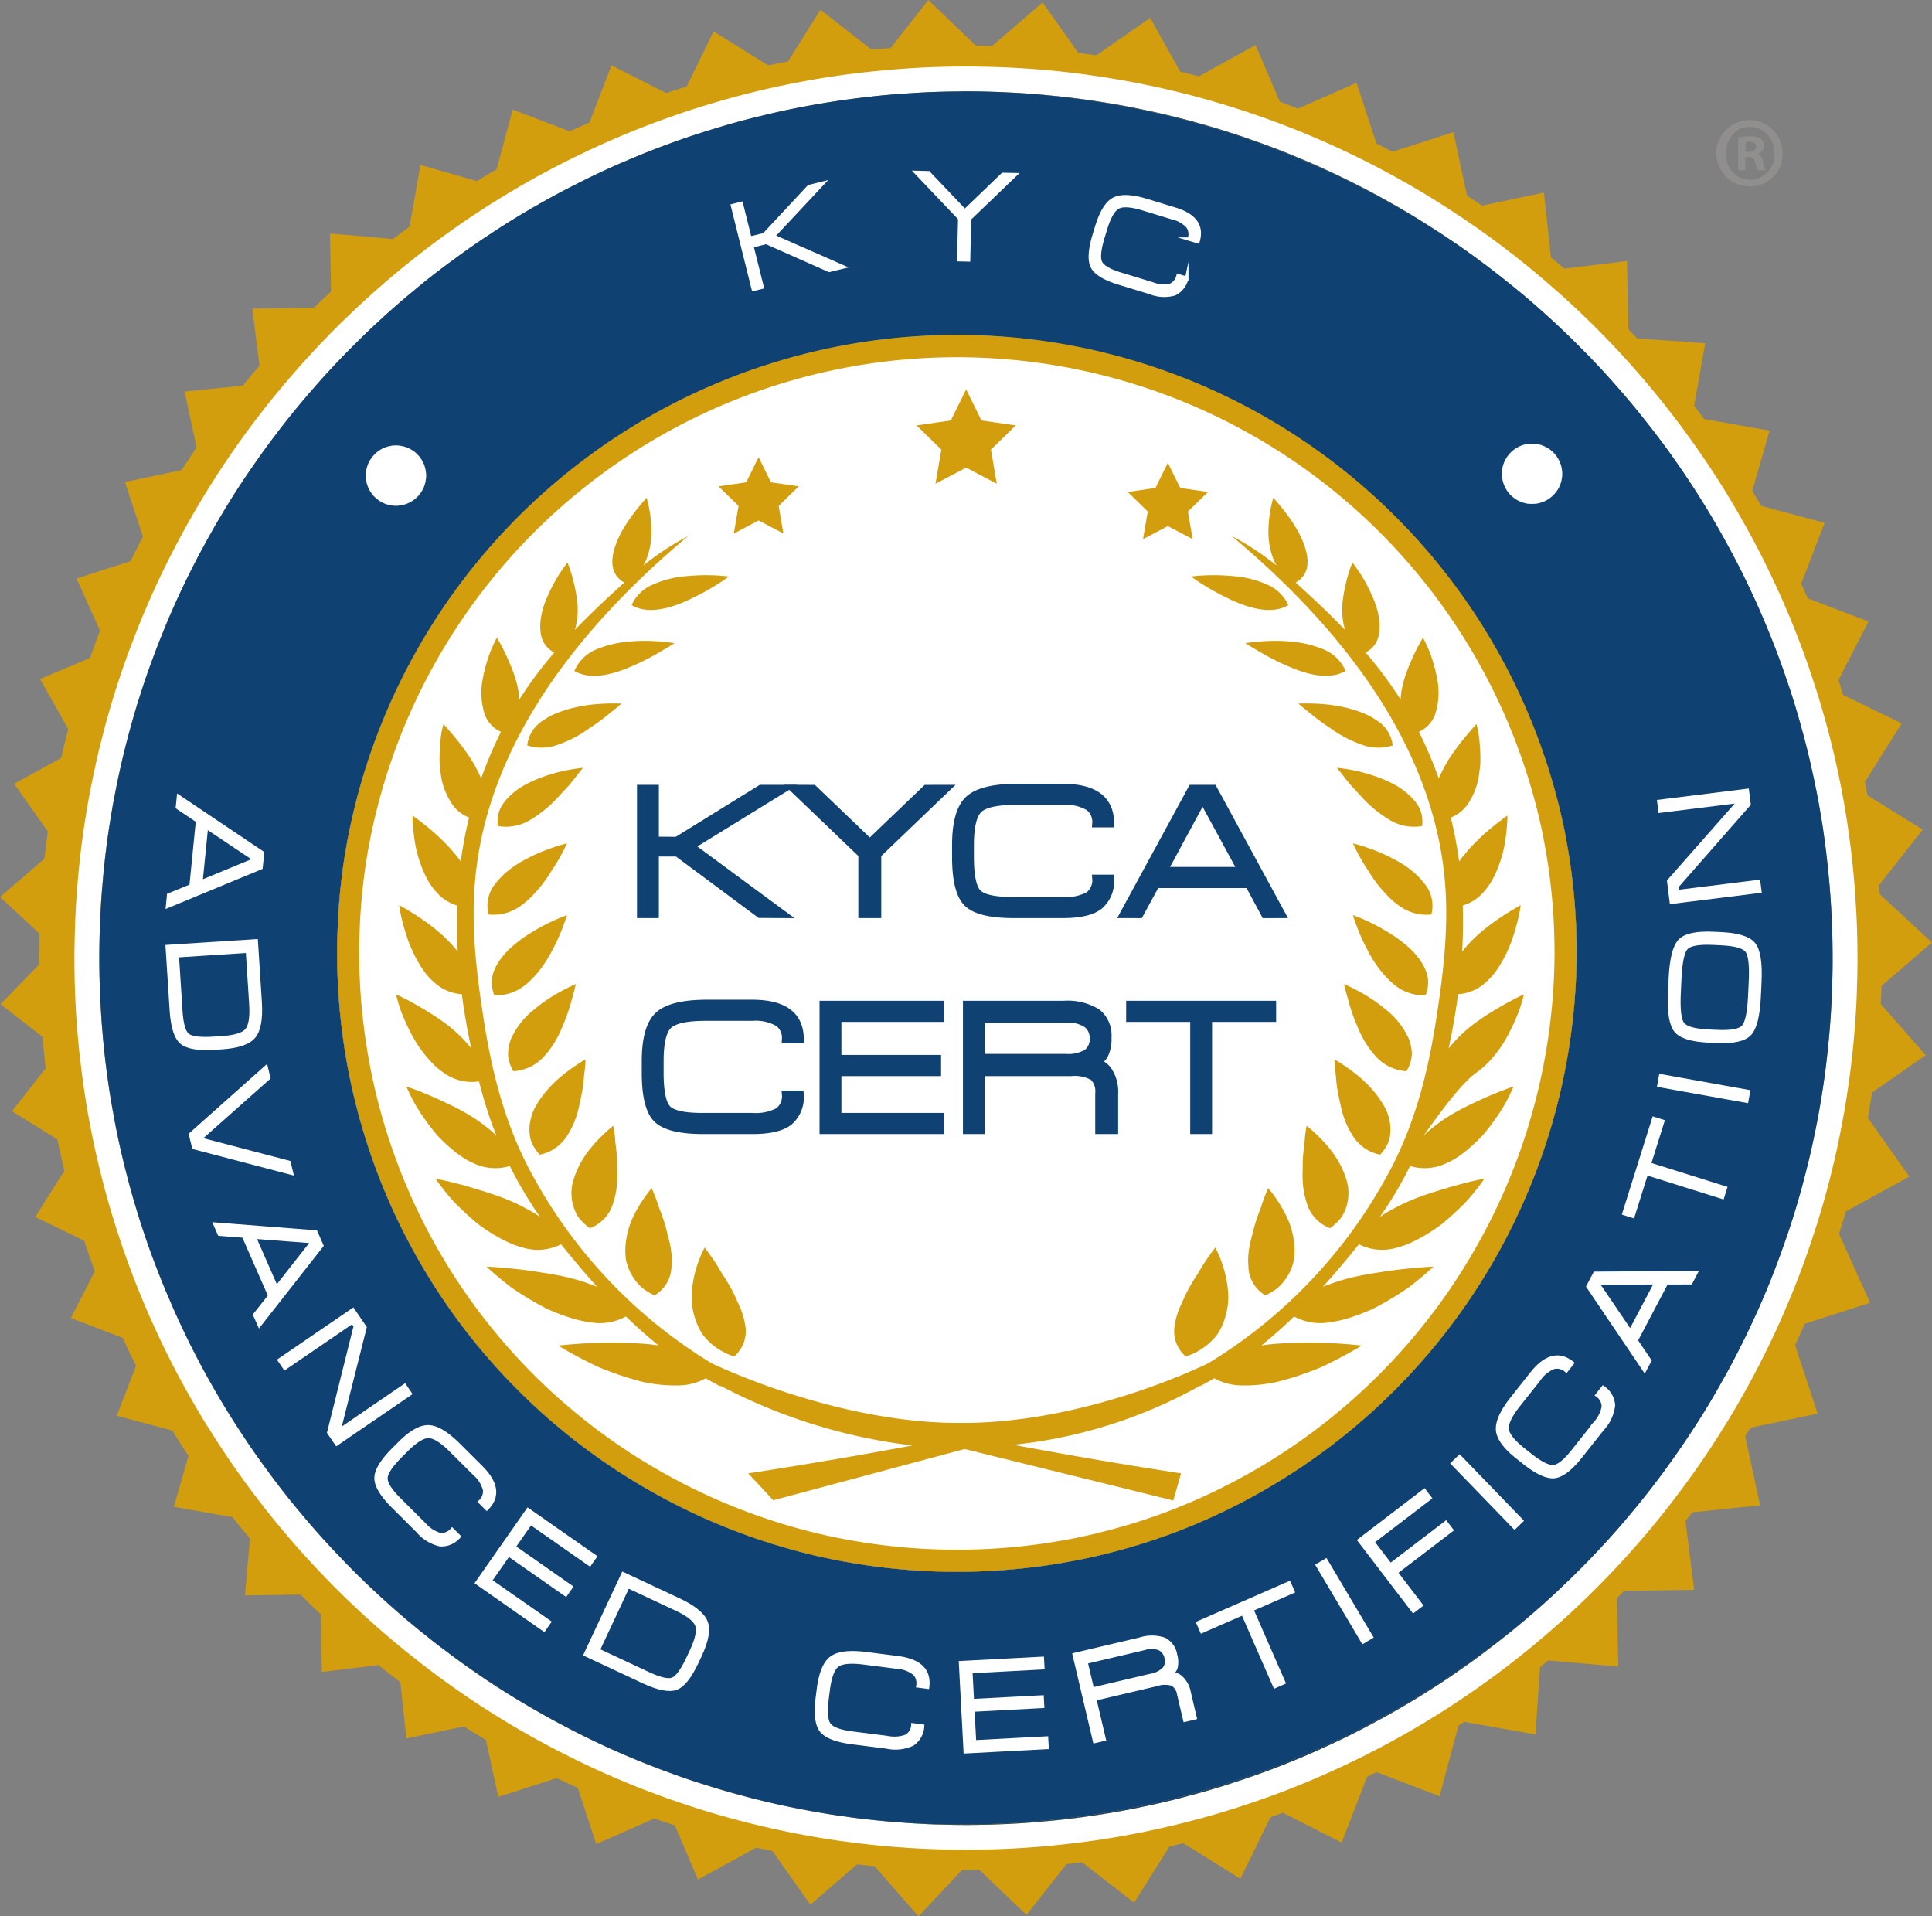<svg id="Livello_1" data-name="Livello 1" xmlns="http://www.w3.org/2000/svg" viewBox="0 0 236.21 234.27"><rect x="0" y="0" width="236.21" height="234.27" fill="#808080" stroke="none"/><defs><style>.cls-1,.cls-4,.cls-8,.cls-9{fill:#fff;}.cls-1,.cls-8,.cls-9{stroke:#fff;}.cls-1,.cls-7,.cls-8,.cls-9{stroke-miterlimit:10;}.cls-1{stroke-width:0.4px;}.cls-2,.cls-6{fill:#d29e0e;}.cls-10,.cls-2,.cls-3{fill-rule:evenodd;}.cls-3{fill:none;}.cls-5,.cls-7{fill:#104173;}.cls-7{stroke:#104173;}.cls-8{stroke-width:0.426px;}.cls-9{stroke-width:0.442px;}.cls-10{fill:#918f8e;}</style></defs><title>kyca_logo</title><ellipse class="cls-1" cx="118.959" cy="116.819" rx="102.674" ry="91.819"/><path class="cls-2" d="M257.067,168.427l-7.77,4.27-.47.26-.53.29-1.57-2.22-.33-.47-1.7-2.4-.26-.37c.37-1.42.7-2.86,1-4.3l.42-.23,2.58-1.42.47-.26,2.39-1.31.35.49.34.49Z" transform="translate(-23.627 -24.597)"/><path class="cls-2" d="M252.267,183.857l-8,2.57-.39.13-1.15.37-.92-2.04-.28-.62-1.26-2.81-.16-.36c.56-1.41,1.1-2.83,1.6-4.27l.36-.12,2.7-.86.54-.17,2.86-.92.07.17.23.51Z" transform="translate(-23.627 -24.597)"/><path class="cls-2" d="M245.857,197.407l-8.21,1.73-.31.06-.54.11-.76.16-.17-.5-.49-1.51-.23-.7-.96-2.91-.09-.26c.82-1.42,1.58-2.86,2.31-4.33l.3-.06,2.85-.6.63-.13,2.55-.53.22.67.13.4Z" transform="translate(-23.627 -24.597)"/><path class="cls-2" d="M238.817,208.617l-8.29.86-.21.02-.74.07-.75.08-.12-.58-.29-1.34-.16-.75-.65-3.02-.04-.17v-.01q1.53-2.1,2.94-4.27l.21-.02,2.95-.3.69-.07,1.51-.15.84-.09.09.43.13.57.07.3Z" transform="translate(-23.627 -24.597)"/><path class="cls-2" d="M230.757,218.947l-8.58.13h-.09l-.79.01-.57.01-.1-.78-.16-1.29-.1-.8-.38-3.05-.01-.07v-.01a2.118,2.118,0,0,0,.15-.15c.57-.63,1.14-1.27,1.69-1.91.36-.41.71-.83,1.06-1.25.17-.21.35-.42.52-.63h.12l3.08-.05.77-.02,1.34-.02.81-.01.06.51.1.76.02.19Z" transform="translate(-23.627 -24.597)"/><path class="cls-2" d="M221.477,228.337l-8.55-.75h-.01l-.94-.09-.5-.04-.02-.87-.02-1.13-.01-.85-.06-3.07v-.01q.84-.72,1.65-1.47c.14-.13.28-.26.42-.38.64-.6,1.28-1.2,1.91-1.82h.03l3.13.28.81.07,1.31.11.66.06.01.71.02.78v.09Z" transform="translate(-23.627 -24.597)"/><path class="cls-2" d="M212.037,226.687l-.06.81-.06.91-.57,8.22-8.6-1.52-.66-.12-.62-.11.04-.59.11-1.53.06-.87.2-2.96v-.01c1.5-1.04,2.98-2.12,4.42-3.24h.01l3.13.55.87.16,1.15.2Z" transform="translate(-23.627 -24.597)"/><path class="cls-2" d="M202.207,234.557l-.12.43-.17.67-2.29,8.52-7.55-2.89-.97-.37-.85-.33.13-.47.26-1,.26-.95.81-3.03v-.01q2.445-1.305,4.82-2.74h.01l2.72,1.04.83.32,1.41.54Z" transform="translate(-23.627 -24.597)"/><path class="cls-2" d="M191.247,240.557l-.14.36-.4,1.04-3.04,7.89-7.04-3.56-1.16-.59-.75-.38.18-.47.29-.75.37-.95,1.09-2.85.01-.01c.92-.37,1.83-.74,2.74-1.13.9-.39,1.8-.8,2.7-1.21h.01l2.59,1.32.82.41.87.44Z" transform="translate(-23.627 -24.597)"/><path class="cls-2" d="M179.657,245.317l-.19.38-.6,1.23-3.59,7.34-6.81-4.24-1.21-.75-.5-.31.3-.62.34-.68.44-.91,1.31-2.67v-.01q2.91-.765,5.75-1.72l.01.01,2.5,1.55.83.52.66.41Z" transform="translate(-23.627 -24.597)"/><path class="cls-2" d="M167.587,248.757l-.33.52-.76,1.22-4.21,6.7-6.24-4.85-1.2-.93-.48-.37.42-.67.3-.47.53-.86,1.56-2.48.01-.01q3.12-.45,6.16-1.09h.01l2.32,1.8.79.62.59.46Z" transform="translate(-23.627 -24.597)"/><path class="cls-2" d="M155.287,250.857l-.44.56-.93,1.18-4.79,6.1-5.69-5.45-1.18-1.13-.36-.35.48-.61.35-.44.63-.8,1.78-2.28.01-.01c2.14-.06,4.27-.19,6.37-.4l.01.01,2.12,2.04.74.71.4.39Z" transform="translate(-23.627 -24.597)"/><path class="cls-2" d="M142.757,251.587l-.5.53-1.03,1.1-.04.04-5.26,5.61-5.38-6.14-.02-.02-1-1.15-.2-.22.71-.75.41-.44.67-.72,1.95-2.08.01-.01h.01c.37.03.75.06,1.13.09l.42.03c1.55.1,3.11.17,4.68.2l.01.01,1.98,2.27.69.79.38.43Z" transform="translate(-23.627 -24.597)"/><path class="cls-2" d="M130.267,250.917l-.74.64-1.07.92-.05.04-5.7,4.92-4.64-6.56-.11-.16-.65-.93-.37-.52.5-.43.78-.67.71-.61,2.08-1.8.1-.08.01-.01c1.53.31,3.06.58,4.61.82.52.08,1.04.15,1.56.22l.01.01.03.04,1.73,2.45.6.85.38.53Z" transform="translate(-23.627 -24.597)"/><path class="cls-2" d="M117.737,249.547l-.43.24-1.02.56-.21.12-7.11,3.9-2.84-6.63-.14-.32-.56-1.3-.4-.93.33-.18.59-.32.82-.46h.01l2.5-1.37.29-.16h.01q2.94.945,5.96,1.71v.01l.08.19,1.05,2.45.36.84.41.94Z" transform="translate(-23.627 -24.597)"/><path class="cls-2" d="M105.687,245.997l-.26.12-1.4.61-.4.17-7.1,3.14-2.27-6.89-.18-.55-.41-1.26-.26-.78.5-.22.72-.32.82-.36,2.39-1.05.47-.21.02-.01c1.84.83,3.72,1.61,5.62,2.33l.01.02.12.37.81,2.46.28.85.19.59Z" transform="translate(-23.627 -24.597)"/><path class="cls-2" d="M94.087,241.197l-.42.14-1.33.42-.64.21-7.15,2.29-1.51-6.96-.17-.81-.28-1.32-.14-.65.6-.19.81-.26.78-.25,2.32-.75.71-.23h.02c.42.26.85.51,1.28.76h.01q1.95,1.125,3.94,2.15v.02l.13.59.51,2.39.18.83.17.76Z" transform="translate(-23.627 -24.597)"/><path class="cls-2" d="M83.127,235.057l-.54.11-1.35.29-.89.19-7.04,1.47-.73-6.89-.12-1.08-.14-1.29-.07-.65.68-.14.85-.18.71-.15,2.22-.46.96-.2h.01q2.385,1.815,4.86,3.5v.01l.09.81.25,2.31.08.79.09.83Z" transform="translate(-23.627 -24.597)"/><path class="cls-2" d="M72.937,227.777l-.62.08-1.28.15-1.15.14-6.91.84-.13-7.04-.03-1.39-.02-1.07-.01-.46.88-.11,1.05-.12.66-.08,2.03-.25,1.17-.14h.02q2.055,1.965,4.23,3.83v.02l.02,1.09.05,2.19.01.73.02.88Z" transform="translate(-23.627 -24.597)"/><path class="cls-2" d="M64.107,213.767v.02l-.11,1.33-.18,2.03-.06.67-.09,1.1-.05.56-.82.01-1.01.02-1.4.02-6.81.11.61-6.96.14-1.65.05-.55.07-.76.57-.01,1.55-.02.59-.01,1.89-.03,1.39-.03h.02Q62.212,211.747,64.107,213.767Z" transform="translate(-23.627 -24.597)"/><path class="cls-2" d="M56.487,204.587v.01l-.41,1.41-.48,1.69-.16.55-.42,1.46-.24.84-.4-.07-.56-.1-1.75-.31-7.18-1.26,1.79-6.23.48-1.69.21-.7.27-.95.34.06,1.39.24.54.1,1.84.32,1.69.3h.02c.48.73.98,1.46,1.47,2.18a.01.01,0,0,0,.01.01C55.447,203.167,55.957,203.877,56.487,204.587Z" transform="translate(-23.627 -24.597)"/><path class="cls-2" d="M49.847,194.447l-.01.01-.61,1.59-.59,1.54-.19.49-.47,1.22-.37.96-.24-.07-.77-.2-1.89-.51-6.8-1.81,2.36-6.13.72-1.87.21-.54.29-.75.57.15,1.42.38.48.13,1.62.43,1.81.49h.02C48.177,191.477,48.997,192.977,49.847,194.447Z" transform="translate(-23.627 -24.597)"/><path class="cls-2" d="M44.487,183.787v.01l-.87,1.68-.7,1.37-.21.41-.65,1.27-.4.78-.46-.18-.55-.21-2.01-.77-6.35-2.42,2.94-5.74,1-1.96.26-.51.34-.66.56.22,1.42.54.39.14,1.45.56,1.91.73h.01Q43.467,181.447,44.487,183.787Z" transform="translate(-23.627 -24.597)"/><path class="cls-2" d="M40.317,172.417l-.01.02-1.1,1.75-.8,1.28-.22.33-.8,1.28-.42.67-.48-.23-.52-.25-2.04-.99-5.99-2.91,3.56-5.65,1.28-2.04.21-.34.26-.41.72.35,1.49.72.31.15,1.33.64,1.9.93h.01C39.397,169.297,39.837,170.867,40.317,172.417Z" transform="translate(-23.627 -24.597)"/><path class="cls-2" d="M37.497,160.777l-.01.01-1.36,1.73-.91,1.16-.21.27-1.04,1.33-.36.45-.62-.39-.33-.2-2.01-1.25-5.56-3.45,4.13-5.25,1.56-1.98.17-.22.31-.39.76.47,1.4.87.23.14,1.22.76,1.86,1.16h.01C36.947,157.607,37.207,159.197,37.497,160.777Z" transform="translate(-23.627 -24.597)"/><path class="cls-2" d="M36.027,148.957l-.01.01-1.6,1.64-1.03,1.06-.19.19-1.18,1.21-.41.43-.66-.51-.21-.16-1.91-1.48-5.14-3.99,4.72-4.85,1.79-1.84.17-.17.28-.29.69.54,1.39,1.07.17.14,1.16.9,1.74,1.34.01.01C35.847,145.797,35.917,147.387,36.027,148.957Z" transform="translate(-23.627 -24.597)"/><path class="cls-2" d="M36.197,132.367c-.14,1.47-.24,2.96-.3,4.45l-.01.01-1.78,1.53-1.2,1.04-.15.13-1.42,1.22-.36.31-.61-.56-.16-.15-1.76-1.63-4.82-4.46,5.44-4.69,1.71-1.48.27-.23.14-.12.55.51,1.65,1.52.09.08,1.13,1.04,1.58,1.47Z" transform="translate(-23.627 -24.597)"/><path class="cls-2" d="M37.847,120.867c-.3,1.48-.57,2.96-.8,4.46l-.01.01-1.87,1.02-1.38.76-.09.05-1.96,1.08-.61.33-.14-.19-.21-.3-1.3-1.84-4.12-5.83,5.76-3.17,2.03-1.11.13-.07.85-.47.22.31,1.11,1.57.02.03,1.04,1.47,1.32,1.88Z" transform="translate(-23.627 -24.597)"/><path class="cls-2" d="M40.867,109.277c-.48,1.47-.93,2.96-1.33,4.46h-.01l-1.92.81-1.59.67h-.02l-1.65.69-.94.4-.13-.24-.08-.14-1.22-2.18-3.45-6.15,6.11-2.57,2.04-.86.25-.1.83-.35.23.41.85,1.51.02.05.94,1.68,1.06,1.9Z" transform="translate(-23.627 -24.597)"/><path class="cls-2" d="M45.167,98.107v.01c-.63,1.41-1.25,2.84-1.82,4.29l-.01.01-1.91.61-1.81.58-.06.02-1.57.5-.9.29-.16-.35-.12-.26-.94-2.1-2.88-6.39,6.61-2.12,2-.64.26-.08.68-.22.26.58.68,1.51.05.11.83,1.85Z" transform="translate(-23.627 -24.597)"/><path class="cls-2" d="M50.717,87.527v.01c-.42.68-.82,1.36-1.2,2.05-.39.69-.77,1.38-1.14,2.08h-.01l-1.83.38-2.02.43-.14.03-1.58.33-.77.16-.17-.52-.09-.27-.66-1.99-2.2-6.7,6.93-1.45,1.88-.39.44-.09.56-.12.23.68.46,1.4.06.2.69,2.09Z" transform="translate(-23.627 -24.597)"/><path class="cls-2" d="M57.487,77.527v.01q-1.515,1.98-2.93,4.03a.01.01,0,0,0-.01.01l-1.69.17-2.25.23-.22.02-1.44.15-.65.07-.14-.63-.09-.44-.4-1.84-1.47-6.84,7.13-.73,1.71-.17.59-.06.55-.06.16.76.26,1.19.06.27.5,2.32Z" transform="translate(-23.627 -24.597)"/><path class="cls-2" d="M65.287,68.417v.01c-1.16,1.2-2.29,2.43-3.37,3.69h-.01l-1.52.03-2.52.04h-.29l-1.86.03-.09-.71-.07-.59-.2-1.6-.88-6.99,7.57-.12,1.51-.02.58-.01.37-.01.12.96.14,1.14.04.31.32,2.53Z" transform="translate(-23.627 -24.597)"/><path class="cls-2" d="M74.087,60.237c-1.22,1-2.4,2.03-3.57,3.09-.11.1-.2.19-.31.3h-.01l-1.29-.12-2.75-.24-.35-.03-1.18-.11-.47-.04-.02-.91-.01-.56-.03-1.37-.13-7.11,7.72.68,1.26.11.47.04.55.05.01.74.03,1.26.01.36.05,2.74Z" transform="translate(-23.627 -24.597)"/><path class="cls-2" d="M84.687,47.527l-.08.43-.12.69-.07.4-.55,3.12-.17.95c-1.53,1-3.04,2.04-4.51,3.14l-.96-.28-2.71-.78-.34-.09-1.2-.35-.67-.19.11-.6.08-.46.21-1.21,1.33-7.53,6.9,1.97.9.26.98.28Z" transform="translate(-23.627 -24.597)"/><path class="cls-2" d="M95.687,41.577l-.18.66-.13.51-.11.4-.86,3.19-.18.69v.01c-1.7.84-3.36,1.74-5,2.68l-.75-.29-2.88-1.1-.36-.14-.63-.23-.88-.34.09-.34.28-1.06.24-.91,1.97-7.31,6.98,2.66.68.26,1.05.41Z" transform="translate(-23.627 -24.597)"/><path class="cls-2" d="M107.337,37.117l-.25.64-.12.33-.15.38-1.25,3.25-.18.47q-2.82,1.035-5.57,2.23l-.54-.27-2.95-1.5-.36-.18-.46-.23-.7-.36.21-.55.43-1.1.25-.65,2.69-6.99,6.69,3.39.46.23,1.23.62Z" transform="translate(-23.627 -24.597)"/><path class="cls-2" d="M119.397,33.737l-.39.8-.14.29-.18.35-1.58,3.24-.14.28q-2.955.69-5.83,1.58l-.35-.22-3.05-1.9-.35-.21-.3-.19-.59-.37.27-.56.61-1.23.2-.42,3.3-6.73,6.68,4.15.29.18,1.22.76Z" transform="translate(-23.627 -24.597)"/><path class="cls-2" d="M131.847,31.947l-.52.83-.1.16-.2.32-1.97,3.14-.09.14q-3.12.375-6.18.93l-.2-.16-2.99-2.32-.32-.25-.27-.2-.38-.3.44-.7.74-1.18.15-.23,3.98-6.33,6.26,4.87.14.11,1.2.93Z" transform="translate(-23.627 -24.597)"/><path class="cls-2" d="M144.357,31.527l-.39.5-.34.43-.23.29-2.34,2.98-.04.05c-2.13.01-4.24.08-6.33.23l-.08-.08-2.86-2.74-.28-.27-.14-.14-.36-.34.57-.73.88-1.12.08-.1,4.63-5.89,5.82,5.59.04.03.92.88Z" transform="translate(-23.627 -24.597)"/><path class="cls-2" d="M156.867,33.057l-.34.3-.09.07-.29.25-3.12,2.69c-1.24-.13-2.48-.24-3.73-.33-.34-.03-.69-.05-1.04-.07-.52-.03-1.04-.06-1.56-.08l-.01-.01-2.2-3.11-.2-.29-.32-.45-.43-.61.37-.32.99-.85.02-.02,6.18-5.33,4.34,6.14.02.03.87,1.22Z" transform="translate(-23.627 -24.597)"/><path class="cls-2" d="M169.127,35.507l-.39.27-.06.04-.29.21-3.36,2.33c-2.11-.48-4.24-.9-6.4-1.24l-1.88-3.35-.17-.32-.05-.09-.49-.87.29-.2,1.37-.95,6.56-4.55,3.63,6.51.82,1.45Z" transform="translate(-23.627 -24.597)"/><path class="cls-2" d="M181.077,39.287l-.5.27-.06.03-.29.16-3.55,1.95c-2.05-.73-4.13-1.38-6.24-1.97l-1.53-3.57-.14-.31-.03-.07-.36-.85.33-.18,1.56-.86,6.87-3.78,2.94,6.86h.01l.68,1.59Z" transform="translate(-23.627 -24.597)"/><path class="cls-2" d="M192.587,44.197l-.67.29-.24.11-.28.12-3.61,1.6c-1.92-.93-3.87-1.81-5.85-2.62l-1.24-3.77-.1-.31-.02-.06-.26-.8.45-.2,1.62-.71,7.09-3.13,2.42,7.38.5,1.52Z" transform="translate(-23.627 -24.597)"/><path class="cls-2" d="M203.417,50.497l-.78.25-.39.13-.25.08-3.73,1.2c-1.76-1.13-3.56-2.19-5.39-3.2l-.83-3.9-.07-.3-.06-.27-.14-.67.62-.2,1.51-.48,7.41-2.38,1.67,7.77.33,1.52Z" transform="translate(-23.627 -24.597)"/><path class="cls-2" d="M213.457,58.047l-.86.18-.5.11-.21.04-3.78.79-.04.01c-1.61-1.31-3.25-2.55-4.93-3.75l-.43-4-.03-.26-.04-.42-.06-.54.74-.16,1.48-.31h.02l7.57-1.59.86,7.91.01.1.15,1.45Z" transform="translate(-23.627 -24.597)"/><path class="cls-2" d="M222.737,66.467l-.76.09-1.09.13-.15.02-3.68.45-.12.01c-1.37-1.39-2.79-2.75-4.25-4.06v-.09l-.08-4.02v-.22l-.01-.55-.01-.52.82-.1,1.37-.16.1-.01,7.67-.93.16,8.33v.2l.02.86Z" transform="translate(-23.627 -24.597)"/><path class="cls-2" d="M232.107,66.557l-1.35,7.65-.05.27-.19,1.1-.14.79-.53-.04-.95-.06-.08-.01-3.86-.27-.21-.02q-1.755-2.235-3.66-4.37l.03-.15.64-3.65.02-.14.2-1.1.12-.7.63.04.84.06.21.01Z" transform="translate(-23.627 -24.597)"/><path class="cls-2" d="M239.977,77.237l-2.12,7.38-.1.36-.31,1.07-.22.76-.52-.09-1.01-.18-3.69-.66-.3-.05q-1.53-2.475-3.2-4.84l.07-.24,1-3.47.02-.08.25-.87.24-.83.43.08,1.16.2.31.05Z" transform="translate(-23.627 -24.597)"/><path class="cls-2" d="M246.707,88.517l-2.87,7.45-.17.45-.32.83-.22.56-.74-.2-1.13-.3-.08-.02-3.37-.9-.37-.1q-1.185-2.505-2.52-4.94l.12-.31,1.3-3.38.37-.94.3-.79.44.12,1.11.29.39.1Z" transform="translate(-23.627 -24.597)"/><path class="cls-2" d="M252.067,100.577l-3.67,7.16-.26.5-.37.73-.24.47-.74-.28-1.18-.45-.16-.07-3.1-1.17-.41-.16c-.58-1.73-1.22-3.43-1.91-5.12l.19-.36,1.59-3.09.04-.09.54-1.04.31-.61.65.25.82.31.46.18Z" transform="translate(-23.627 -24.597)"/><path class="cls-2" d="M256.137,113.027l-4.51,7.17-.34.54-.31.49-.15.24-.89-.43-1.3-.64-.24-.11-2.8-1.36-.44-.21q-.54-2.52-1.24-5l.26-.41,1.81-2.88.11-.17.69-1.1.32-.51.66.32.7.34.5.24Z" transform="translate(-23.627 -24.597)"/><path class="cls-2" d="M258.697,126.017l-5.33,6.78-.42.53-.05.07-.37.46-.59-.37-1.6-.99-.29-.18-2.53-1.57-.43-.27c-.17-1.68-.39-3.35-.64-5l.33-.42,2.02-2.57.19-.24.95-1.21.24-.3.8.49.46.29.5.31Z" transform="translate(-23.627 -24.597)"/><path class="cls-2" d="M259.837,139.817l-6.18,5.31-.47.41-.67.59-.25.21-.07-.07-1.52-1.4-.33-.31-2.26-2.09-.4-.37v-.37c0-1.51-.03-3-.1-4.49l.39-.33,2.25-1.94.27-.24,1.44-1.24.55-.47.41.38.06.05.49.46Z" transform="translate(-23.627 -24.597)"/><path class="cls-2" d="M259.067,153.597l-6.57,4.56-.49.34-1.15.8-1.32-1.5-.33-.38-1.99-2.26-.33-.38c.21-1.72.38-3.44.51-5.18l.42-.29,2.39-1.66.38-.26,1.61-1.12.28-.19.04.05.62.71.43.49Z" transform="translate(-23.627 -24.597)"/><path class="cls-3" d="M211.019,140.083A69.73,69.73,0,1,1,141.289,70.349,69.728,69.728,0,0,1,211.019,140.083Z" transform="translate(-23.627 -24.597)"/><path class="cls-2" d="M253.447,133.907c0-.17-.02-.34-.03-.51a.489.489,0,0,0-.01-.12c-.01-.16-.02-.32-.04-.48a107.098,107.098,0,0,0-1.43-10.97l-.06-.36-.15-.78c-.03-.16-.06-.33-.1-.49a104.895,104.895,0,0,0-2.66-10.65c-.03-.1-.06-.19-.09-.29-.1-.36-.21-.72-.33-1.07l-.15-.45a105.335,105.335,0,0,0-3.77-10c-.03-.07-.06-.15-.09-.22-.16-.38-.34-.76-.51-1.14-.06-.14-.12-.27-.19-.41a106.917,106.917,0,0,0-4.89-9.53c-.03-.05-.05-.09-.08-.14-.26-.46-.54-.91-.81-1.36a3.452,3.452,0,0,0-.2-.32,104.147,104.147,0,0,0-5.87-8.79.552.552,0,0,1-.07-.09c-.32-.44-.65-.87-.98-1.3-.06-.08-.12-.15-.18-.23-2.19-2.86-4.53-5.61-6.98-8.24l-.05-.05c-.28-.31-.58-.61-.87-.92-.05-.05-.1-.11-.15-.16-2.49-2.59-5.11-5.07-7.83-7.4l-.03-.03c-.5-.44-1.02-.87-1.53-1.29-.02-.02-.05-.04-.07-.06-2.7-2.24-5.52-4.35-8.43-6.32a.176.176,0,0,0-.05-.04c-.59-.41-1.18-.81-1.78-1.17v-.01c-.02-.01-.03-.02-.05-.03a104.113,104.113,0,0,0-9.07-5.34c-.03-.02-.07-.03-.1-.05-.61-.33-1.22-.65-1.85-.95l-.18-.09q-4.59-2.31-9.43-4.18c-.06-.02-.12-.05-.18-.07-.66-.27-1.33-.52-2.01-.77-.1-.04-.21-.07-.31-.11h-.01c-3.13-1.14-6.34-2.15-9.61-3-.1-.03-.2-.05-.3-.08-.66-.17-1.31-.34-1.97-.49-.14-.03-.28-.07-.43-.1q-4.845-1.17-9.83-1.89c-.15-.03-.31-.05-.46-.07-.58-.08-1.16-.16-1.74-.23-.18-.03-.37-.05-.55-.07-3.29-.4-6.62-.67-9.99-.77-.21-.01-.43-.01-.65-.02-.43-.02-.88-.03-1.32-.02-.2-.01-.41-.01-.61-.01-.43-.02-.85-.02-1.27-.02q-4.335,0-8.57.33c-.28.01-.56.04-.84.06-.49.03-.98.07-1.46.12-.21.02-.43.05-.64.07q-4.875.48-9.6,1.39c-.35.05-.69.12-1.04.19-.45.08-.91.17-1.36.28-.21.04-.41.09-.62.14-3.17.67-6.3,1.48-9.36,2.44-.41.12-.81.25-1.21.38-.44.13-.86.27-1.29.42-.19.06-.38.12-.57.19-2.99,1.01-5.94,2.14-8.81,3.41-.46.2-.92.4-1.38.61-.35.15-.69.31-1.03.47-.16.07-.31.14-.47.22q-4.35,2.04-8.48,4.43c-.5.29-.99.58-1.48.87-.31.19-.61.37-.92.56-.12.07-.24.14-.36.22-2.7,1.67-5.33,3.44-7.87,5.34q-.78.57-1.56,1.17a5.067,5.067,0,0,0-.46.35.359.359,0,0,0-.1.07q-3.885,3.015-7.49,6.36c-.48.43-.95.88-1.42,1.33-.19.19-.38.37-.57.57l-.06.06c-2.34,2.26-4.58,4.63-6.69,7.11-.46.51-.9,1.03-1.33,1.56-.18.21-.37.43-.53.65-.06.07-.11.14-.17.21q-3,3.66-5.66,7.57c-.41.59-.81,1.2-1.21,1.8-.11.17-.23.35-.35.53-.09.14-.18.28-.27.43q-2.535,3.96-4.73,8.15c-.35.64-.68,1.29-1.01,1.95a3.786,3.786,0,0,0-.17.35c-.11.23-.23.45-.33.68q-2.055,4.155-3.73,8.51c-.27.68-.53,1.37-.78,2.06-.05.12-.09.24-.13.36-.11.3-.22.6-.32.9q-1.515,4.275-2.66,8.72-.285,1.065-.54,2.13a1.597,1.597,0,0,0-.05.21c-.09.39-.18.77-.27,1.16q-1.005,4.44-1.64,9c-.08.52-.14,1.04-.21,1.56a4.771,4.771,0,0,0-.06.53c-.05.41-.1.82-.14,1.23-.34,3.01-.55,6.07-.62,9.15-.02.52-.02,1.05-.03,1.58-.01.11-.01.21-.01.32-.01.36-.01.71-.01,1.07,0,.27,0,.55.01.82q.015,4.47.42,8.84c.03.48.08.96.13,1.43.01.13.02.26.04.38.07.68.14,1.35.22,2.03q.54,4.41,1.43,8.7c.08.4.16.8.25,1.2a5.222,5.222,0,0,0,.12.54c.15.7.31,1.39.48,2.09q1.035,4.35,2.43,8.56c.1.31.2.63.31.94.09.26.17.51.26.76.23.67.48,1.35.73,2.01,1.02,2.78,2.15,5.5,3.41,8.16.1.24.22.48.33.72.1.26.22.5.34.75q.465.96.96,1.92c1.36,2.72,2.85,5.37,4.44,7.94.08.16.18.31.27.46.18.3.37.6.56.9.37.58.74,1.17,1.14,1.74,1.68,2.57,3.49,5.07,5.39,7.49.06.09.13.17.2.26.16.22.33.43.52.65.46.57.92,1.14,1.4,1.7q2.91,3.51,6.13,6.78l.07.07c.32.33.64.65.97.98.49.49.99.97,1.49,1.44q3.285,3.15,6.81,6.01c.08.06.15.12.23.19.4.32.8.64,1.21.95.49.39.98.77,1.48,1.13q3.585,2.76,7.39,5.18c.13.08.25.16.38.24.41.27.84.53,1.26.79.47.29.95.58,1.43.86q3.96,2.385,8.14,4.41c.17.09.34.17.52.26.4.2.82.39,1.24.58q.66.315,1.32.6,4.26,1.965,8.73,3.53c.21.08.43.16.64.22.44.17.89.32,1.34.47.38.13.77.26,1.16.37q4.53,1.485,9.24,2.56c.23.06.47.11.71.17.32.07.65.14.98.2.33.07.67.14,1.01.21,3.14.66,6.35,1.18,9.59,1.55l.75.09c.45.06.89.1,1.34.14.27.03.53.05.8.07q4.92.465,9.97.48c.18.01.36.01.55.01h.16c.52,0,1.04,0,1.56-.02.19,0,.39-.01.58-.02,3.38-.05,6.71-.26,10.01-.63q.315-.03.63-.06c.51-.06,1.01-.12,1.52-.19.13-.02.26-.03.39-.05,3.45-.44,6.83-1.04,10.16-1.8.17-.04.35-.07.52-.12.5-.1.99-.22,1.47-.35.08-.02.15-.04.23-.06a101.357,101.357,0,0,0,10.28-3.04c.13-.04.26-.09.38-.13.47-.16.94-.33,1.4-.51a.418.418,0,0,0,.1-.04,107.005,107.005,0,0,0,10.08-4.29,2.411,2.411,0,0,0,.23-.11c.39-.18.77-.37,1.15-.56a.01.01,0,0,0,.01-.01,112.22,112.22,0,0,0,9.93-5.62l.09-.06c.23-.15.47-.3.7-.46.02-.01.03-.02.05-.03a109.6,109.6,0,0,0,9.22-6.67c.01-.01.03-.02.04-.03.33-.24.65-.51.96-.77h.01c.02-.02.03-.04.05-.05a108.781,108.781,0,0,0,8.34-7.58l.14-.14c.24-.24.49-.49.72-.74l.05-.05a109.574,109.574,0,0,0,7.47-8.51c.07-.08.14-.16.2-.24.21-.27.42-.53.63-.8,0-.01.01-.02.02-.03a108.654,108.654,0,0,0,6.45-9.27c.07-.11.15-.23.22-.35.15-.22.28-.45.42-.68a.01.01,0,0,1,.01-.01,105.892,105.892,0,0,0,5.44-10.13c.08-.15.15-.3.22-.45.33-.68.64-1.36.93-2.05.01-.03.02-.05.03-.08a102.439,102.439,0,0,0,4.2-10.99c.06-.19.12-.37.18-.56.21-.66.41-1.31.59-1.97l.06-.21a104.123,104.123,0,0,0,2.69-11.45c.04-.18.07-.36.1-.54.13-.75.25-1.51.37-2.26.01-.1.03-.19.04-.29a101.803,101.803,0,0,0,1.07-10.83l.03-.54c.03-.43.05-.86.05-1.3.01-.12.01-.24.01-.36.05-1.14.07-2.29.07-3.44Q253.727,137.757,253.447,133.907Zm-18.41-42.87.15.27q1.35,2.43,2.55,4.94c.02.05.05.09.07.14.86,1.79,1.67,3.6,2.41,5.44.04.11.09.21.13.32.7,1.69,1.35,3.39,1.93,5.11.02.07.05.14.07.21.68,1.92,1.29,3.86,1.83,5.84.04.12.07.24.1.36.48,1.65.89,3.32,1.26,5,.02.09.04.17.06.26q.69,3.03,1.18,6.13c.02.12.04.25.06.37.25,1.65.47,3.32.65,5,.01.11.02.21.03.32.22,2.03.37,4.09.46,6.16,0,.09.01.19.01.28.07,1.49.1,2.98.1,4.49v.79q-.03,3.45-.27,6.84c-.01.08-.01.16-.02.24-.13,1.74-.3,3.46-.52,5.18-.02.14-.04.29-.06.43-.34,2.73-.8,5.44-1.36,8.1-.01.06-.03.12-.04.18-.3,1.44-.64,2.88-1.01,4.3-.04.14-.07.28-.11.42-.75,2.9-1.62,5.76-2.63,8.55a.186.186,0,0,1-.02.07c-.5,1.44-1.05,2.86-1.61,4.27-.06.14-.11.28-.17.41-1.09,2.64-2.27,5.21-3.56,7.74a.01.01,0,0,0-.01.01c-.74,1.47-1.51,2.91-2.33,4.33-.06.1-.12.21-.18.31-1.09,1.9-2.24,3.78-3.45,5.61-.01.01-.01.02-.02.03-.94,1.44-1.93,2.85-2.95,4.24v.01c-.05.07-.11.15-.16.22q-1.935,2.625-4.04,5.15h-.01c-.01.02-.03.03-.04.05-.16.19-.33.39-.49.58-.35.42-.7.84-1.07,1.25-.55.64-1.13,1.28-1.71,1.91a2.118,2.118,0,0,1-.15.15v.01c-.04.04-.07.08-.11.12-1.07,1.15-2.15,2.28-3.28,3.39-.41.41-.84.83-1.27,1.24h-.01l-.05.05c-.64.62-1.29,1.22-1.94,1.82-.14.12-.28.25-.42.38-.53.48-1.07.95-1.61,1.42-1.66,1.43-3.37,2.82-5.11,4.15h-.01q-2.19,1.68-4.47,3.24c-.88.6-1.77,1.2-2.67,1.78-.89.57-1.79,1.14-2.71,1.69h-.01c-1.6.96-3.23,1.87-4.87,2.74v.01c-.93.5-1.87.98-2.81,1.45-.95.47-1.9.92-2.86,1.36h-.01c-.91.41-1.82.82-2.73,1.21s-1.83.76-2.76,1.13l-.01.01c-.49.19-.96.37-1.45.55-1.43.53-2.89,1.04-4.36,1.51q-2.865.96-5.81,1.72v.01c-.48.13-.97.26-1.45.38-.97.24-1.94.47-2.92.69-.5.11-.98.21-1.48.31h-.01q-3.075.645-6.22,1.09c-1.89.28-3.8.51-5.73.67-2.12.21-4.27.34-6.43.4-.56.02-1.12.03-1.68.05h-.06c-.29.01-.57.02-.86.01h-.85c-.82,0-1.63-.01-2.44-.03-1.47-.03-2.95-.09-4.41-.18-.11-.01-.21-.01-.32-.02-.28-.02-.56-.04-.83-.06-.25-.02-.49-.04-.73-.06h-.01c-.23-.02-.47-.04-.7-.07-1.45-.12-2.87-.27-4.3-.46-.28-.03-.57-.06-.85-.1-.53-.07-1.05-.14-1.58-.22-1.3-.2-2.6-.42-3.89-.68-.26-.04-.51-.09-.76-.14-1.43-.27-2.84-.57-4.24-.91-.13-.03-.26-.06-.39-.1-.34-.08-.67-.16-1.01-.25q-2.685-.675-5.33-1.5c-.23-.06-.46-.14-.69-.21h-.01c-1.43-.44-2.86-.93-4.27-1.45-.08-.03-.15-.06-.23-.09-.39-.14-.79-.29-1.18-.44-1.7-.64-3.4-1.33-5.06-2.06-.2-.09-.41-.18-.61-.27q-2.115-.945-4.18-1.98c-.43-.21-.86-.44-1.29-.66-1.34-.68-2.66-1.4-3.98-2.15h-.01c-.27-.16-.54-.31-.81-.48-.16-.09-.32-.18-.48-.28-1.31-.77-2.58-1.56-3.85-2.39q-.675-.42-1.35-.87c-1.55-1.04-3.07-2.13-4.57-3.25-.11-.08-.23-.17-.34-.25h-.01c-.62-.46-1.22-.92-1.82-1.41-.56-.44-1.13-.89-1.69-1.35l-.18-.15c-.4-.33-.8-.67-1.2-1.01-1.39-1.18-2.75-2.39-4.06-3.64-.07-.06-.14-.12-.21-.19-.31-.29-.63-.59-.93-.88-.46-.44-.92-.89-1.37-1.36-.31-.3-.61-.61-.9-.92-.08-.08-.16-.15-.23-.23q-.555-.585-1.11-1.17-1.875-1.98-3.61-4.07a.504.504,0,0,1-.07-.08c-1-1.16-1.96-2.35-2.9-3.56-.37-.48-.74-.97-1.11-1.46v-.01c-.54-.71-1.05-1.42-1.57-2.14a.01.01,0,0,1-.01-.01c-.49-.72-1-1.45-1.48-2.18-.06-.08-.11-.17-.16-.25-.88-1.28-1.71-2.59-2.52-3.91-.32-.55-.65-1.1-.97-1.65-.86-1.47-1.69-2.97-2.46-4.49-.08-.15-.15-.29-.22-.44-.69-1.32-1.33-2.65-1.96-3.99-.03-.06-.05-.11-.08-.17-.24-.52-.46-1.04-.69-1.56v-.01q-1.035-2.34-1.94-4.74c-.09-.23-.17-.45-.26-.68-.33-.86-.64-1.73-.95-2.6v-.01c-.17-.51-.33-1.01-.49-1.52-.2-.6-.39-1.21-.58-1.82q-.72-2.325-1.32-4.7c-.07-.29-.15-.58-.21-.88-.36-1.41-.68-2.83-.97-4.27-.12-.59-.23-1.19-.34-1.79-.3-1.58-.56-3.17-.77-4.78q-.075-.555-.15-1.11c-.1-.79-.19-1.59-.28-2.39-.06-.59-.12-1.18-.16-1.77a.17.17,0,0,0-.01-.07c-.04-.57-.09-1.13-.12-1.7-.11-1.57-.18-3.16-.22-4.75-.01-.43-.02-.86-.02-1.3-.01-.39-.01-.79-.01-1.18,0-1.11.02-2.22.06-3.32q.015-.795.06-1.59c.06-1.49.16-2.98.3-4.45.04-.48.08-.96.14-1.43.15-1.52.34-3.03.56-4.53.05-.36.1-.72.16-1.08.23-1.5.51-2.98.81-4.46.12-.6.24-1.2.37-1.8v-.01a.037.037,0,0,1,.01-.03c.17-.8.36-1.59.56-2.39.03-.14.06-.27.1-.41.14-.54.28-1.09.43-1.63.08-.29.16-.57.24-.86.4-1.5.85-2.99,1.34-4.46.2-.62.4-1.24.61-1.86l.57-1.59c.35-.92.69-1.84,1.06-2.75.08-.22.16-.43.25-.65l.01-.01c.58-1.45,1.21-2.88,1.84-4.29v-.01c.26-.55.51-1.09.77-1.63.02-.04.04-.09.06-.13.51-1.04,1.02-2.07,1.56-3.09v-.01c.21-.39.41-.78.62-1.16l.24-.42c.37-.7.75-1.39,1.15-2.08.38-.69.78-1.37,1.21-2.05v-.01q.495-.825,1.02-1.65c.86-1.39,1.77-2.75,2.7-4.09l.15-.21a.01.01,0,0,1,.01-.01q1.425-2.055,2.96-4.03v-.01q.525-.69,1.08-1.38c.03-.04.07-.08.1-.12,1.05-1.31,2.12-2.58,3.23-3.84.02-.02.04-.05.06-.07q1.635-1.89,3.41-3.69v-.01c.42-.43.84-.85,1.27-1.27.09-.11.2-.21.3-.31q1.65-1.65,3.39-3.21h.01l.08-.08c.08-.08.15-.15.23-.22,1.18-1.06,2.37-2.09,3.6-3.09.44-.37.88-.73,1.33-1.08,1.25-1.01,2.53-1.97,3.83-2.9l.33-.24c1.38-1.01,2.79-1.97,4.22-2.9.47-.31.94-.61,1.42-.91q2.055-1.305,4.17-2.49c.15-.08.29-.17.44-.25,1.51-.85,3.04-1.66,4.61-2.43.18-.09.35-.18.53-.27.26-.13.53-.26.79-.39.1-.05.19-.09.29-.14,1.34-.64,2.68-1.25,4.03-1.82.18-.08.37-.16.55-.23,1.67-.72,3.37-1.38,5.08-2,.4-.14.8-.29,1.21-.43q2.28-.795,4.6-1.48c.21-.06.41-.12.62-.18,1.74-.52,3.49-.99,5.27-1.4.35-.08.7-.17,1.05-.24,1.59-.38,3.2-.7,4.82-.99q.33-.06.66-.12,2.775-.48,5.59-.81c.29-.04.58-.07.88-.1,1.62-.18,3.25-.33,4.89-.43.22-.02.44-.03.66-.04,1.9-.12,3.81-.18,5.74-.19.24-.01.46-.01.71-.01h.01c1.68,0,3.36.04,5.02.12q.3.015.6.03c.52.02,1.05.05,1.57.09.35.02.7.04,1.04.07,1.06.08,2.12.18,3.18.29q2.85.3,5.66.75c2.18.34,4.33.76,6.46,1.24,1.84.4,3.67.86,5.46,1.37,2.14.59,4.24,1.24,6.31,1.97,1.8.62,3.56,1.28,5.31,2,2,.81,3.97,1.69,5.91,2.62q2.61,1.245,5.14,2.64c1.85,1.01,3.67,2.07,5.44,3.2.84.52,1.67,1.05,2.49,1.6.84.55,1.66,1.12,2.48,1.71,1.68,1.18,3.33,2.41,4.93,3.71.01.01.03.02.04.03,1.57,1.23,3.09,2.52,4.58,3.85.02.02.03.04.05.05,1.47,1.31,2.91,2.67,4.29,4.06l.03.03c1.4,1.39,2.76,2.82,4.06,4.29.03.04.07.07.1.11q1.935,2.13,3.7,4.37a.21.21,0,0,1,.04.06q1.89,2.325,3.62,4.76c.05.07.09.13.14.2q1.68,2.37,3.23,4.84l.06.09Q233.597,88.397,235.037,91.037Z" transform="translate(-23.627 -24.597)"/><path class="cls-3" d="M215.031,140.987a74.569,74.569,0,0,1-47.65,69.45c-.44.17-.88.34-1.33.5-1.4.51-2.83.98-4.27,1.41h-.01c-.99.29-1.99.57-3,.82-1.04.27-2.09.5-3.15.72a75.261,75.261,0,0,1-30,0c-.52-.11-1.04-.22-1.56-.34-.78-.17-1.54-.36-2.3-.56-.77-.2-1.52-.41-2.28-.64-.5-.14-1-.29-1.5-.46-1.36-.43-2.69-.91-4.02-1.41h-.01c-.41-.16-.83-.32-1.24-.49-2.02-.81-3.99-1.72-5.92-2.7q-1.035-.525-2.04-1.08a74.7,74.7,0,0,1-38.16-57.47c-.1-.9-.17-1.8-.23-2.71-.03-.49-.06-.99-.08-1.48-.03-.54-.05-1.09-.06-1.64-.01-.58-.02-1.17-.02-1.75,0-.64.01-1.28.02-1.92.02-.63.04-1.26.07-1.88.06-1.23.15-2.44.27-3.65a.014.014,0,0,0,0-.02c.11-1.17.26-2.34.43-3.49v-.01a74.412,74.412,0,0,1,146.63-3.59c.21,1.1.41,2.21.58,3.33q.135.855.24,1.71c.07.58.14,1.16.2,1.75.19,1.87.32,3.77.37,5.68C215.021,139.707,215.031,140.347,215.031,140.987Z" transform="translate(-23.627 -24.597)"/><path class="cls-3" d="M250.227,134.967c-.04-.89-.11-1.77-.18-2.65q-.39-4.98-1.25-9.83c-.12-.74-.26-1.47-.4-2.2q-.975-5.01-2.41-9.86c-.17-.6-.35-1.2-.54-1.79-1.06-3.37-2.27-6.68-3.64-9.9-.21-.48-.42-.97-.63-1.45q-2.19-4.95-4.84-9.63c-.11-.2-.22-.4-.34-.6-.1-.18-.2-.35-.3-.52-.06-.09-.11-.18-.16-.27l-.9-1.5q-2.37-3.9-5.04-7.57c-.23-.31-.46-.62-.7-.93a106.638,106.638,0,0,0-7.12-8.61c-.3-.33-.6-.65-.89-.97a108.502,108.502,0,0,0-8.28-7.91c-.17-.15-.34-.3-.51-.44a105.769,105.769,0,0,0-9.42-7.17c-.14-.1-.28-.2-.43-.29a105.727,105.727,0,0,0-10.27-6.12c-.1-.05-.2-.1-.3-.16a110.388,110.388,0,0,0-11.08-4.98.689.689,0,0,1-.08-.03,108.519,108.519,0,0,0-11.75-3.74l-.09-.03a109.645,109.645,0,0,0-12.1-2.37.59.59,0,0,1-.14-.02,110.599,110.599,0,0,0-12.15-.95c-.22-.01-.44-.02-.66-.02-.66-.01-1.32-.02-1.98-.02-3.43,0-6.83.16-10.18.48a1.941,1.941,0,0,0-.24.02,106.849,106.849,0,0,0-11.95,1.8c-.13.03-.27.06-.41.09a104.949,104.949,0,0,0-11.48,3.12c-.14.04-.28.09-.42.14a105.819,105.819,0,0,0-11,4.38c-.2.09-.39.18-.59.28a106.056,106.056,0,0,0-10.14,5.44c-.25.15-.5.3-.75.46a108.029,108.029,0,0,0-9.31,6.46c-.39.29-.78.6-1.17.91q-4.275,3.405-8.2,7.22c-.35.34-.7.68-1.04,1.03-2.52,2.51-4.92,5.16-7.19,7.92-.33.4-.66.8-.98,1.21-2.2,2.76-4.28,5.63-6.21,8.6-.33.51-.66,1.03-.98,1.55a101.819,101.819,0,0,0-5.03,8.96c-.32.61-.62,1.22-.9,1.84q-2.175,4.53-3.92,9.28-.375.99-.72,2.01-1.065,3.075-1.95,6.23c-.1.34-.19.68-.28,1.01-.11.39-.21.78-.31,1.17s-.19.78-.28,1.17c-.19.76-.37,1.52-.54,2.29-.7,3.15-1.27,6.36-1.69,9.61-.11.91-.22,1.82-.31,2.73q-.495,4.725-.57,9.55c-.02.6-.02,1.19-.02,1.79,0,.26,0,.51.01.77q.03,4.905.49,9.71c.08.81.16,1.61.26,2.41.38,3.25.91,6.45,1.57,9.6.17.83.36,1.65.55,2.47q1.11,4.74,2.64,9.32c.25.77.51,1.53.79,2.29q1.65,4.65,3.72,9.09c.33.74.68,1.47,1.04,2.19q2.145,4.395,4.68,8.55c.42.69.84,1.37,1.27,2.05q2.67,4.155,5.69,8.06.765,1.005,1.56,1.98c2.1,2.59,4.32,5.09,6.66,7.47.51.53,1.04,1.05,1.56,1.57q3.6,3.555,7.52,6.74c.52.44,1.05.86,1.59,1.28q4.05,3.18,8.39,5.97c.58.38,1.17.75,1.76,1.11q4.32,2.67,8.92,4.93c.63.32,1.26.62,1.89.91q4.605,2.175,9.44,3.91c.62.23,1.25.44,1.88.66h.01q4.845,1.635,9.89,2.83c.75.17,1.5.34,2.26.5q4.98,1.065,10.13,1.65c.68.09,1.37.16,2.06.22q5.025.495,10.19.51h.34c.57,0,1.14,0,1.71-.02,3.47-.05,6.91-.26,10.29-.64.66-.07,1.32-.15,1.97-.23q5.115-.66,10.06-1.78,1.095-.24,2.16-.51c3.25-.8,6.45-1.75,9.57-2.84.72-.25,1.44-.5,2.15-.77q4.68-1.74,9.14-3.88c.74-.36,1.48-.72,2.21-1.1q4.29-2.175,8.36-4.74c.81-.49,1.61-1.01,2.41-1.54q4.005-2.655,7.76-5.66c.67-.53,1.34-1.07,1.99-1.62q3.69-3.075,7.08-6.47c.63-.63,1.25-1.27,1.86-1.91q3.27-3.42,6.23-7.12c.56-.7,1.12-1.41,1.66-2.13q2.865-3.765,5.41-7.79c.51-.8,1.01-1.61,1.48-2.43q2.385-3.975,4.41-8.16,1.035-2.145,1.97-4.33,1.8-4.125,3.24-8.42c.59-1.74,1.13-3.51,1.63-5.29q1.2-4.29,2.04-8.72c.29-1.46.54-2.93.77-4.42.48-3.21.82-6.47,1-9.77.07-1.03.12-2.06.14-3.09.04-1.12.06-2.24.06-3.37Q250.407,138.052,250.227,134.967Zm-37.21,85.09q-.81.75-1.65,1.47c-1.64,1.43-3.33,2.82-5.06,4.15h-.01c-1.44,1.12-2.92,2.2-4.42,3.24-.87.6-1.75,1.2-2.64,1.78-.89.57-1.78,1.14-2.69,1.69h-.01q-2.37,1.44-4.82,2.74v.01c-.92.5-1.85.98-2.78,1.45-.94.47-1.88.92-2.83,1.36h-.01c-.9.41-1.8.82-2.7,1.21-.91.39-1.82.76-2.74,1.13l-.01.01c-.48.19-.95.37-1.43.55-1.42.53-2.86,1.04-4.32,1.51q-2.835.96-5.75,1.72v.01c-.48.13-.96.26-1.44.38-.96.24-1.92.47-2.89.69-.49.11-.97.21-1.46.31h-.01q-3.045.645-6.16,1.09c-1.87.28-3.76.51-5.67.67-2.1.21-4.23.34-6.37.4-.55.02-1.11.03-1.66.05h-.06c-.29.01-.57.02-.85.01h-.85c-.81,0-1.61-.01-2.41-.03-1.57-.03-3.13-.1-4.68-.2l-.42-.03c-.38-.03-.76-.06-1.13-.09h-.01c-1.95-.16-3.87-.37-5.79-.63-.52-.07-1.04-.14-1.56-.22-1.55-.24-3.08-.51-4.61-.82-1.41-.27-2.81-.57-4.2-.91-.46-.11-.92-.23-1.38-.35q-3.015-.765-5.96-1.71h-.01c-1.42-.44-2.83-.93-4.23-1.45-.46-.17-.93-.35-1.39-.53-1.9-.72-3.78-1.5-5.62-2.33-1.83-.83-3.64-1.7-5.41-2.64q-1.995-1.02-3.94-2.15h-.01c-.43-.25-.86-.5-1.28-.76-1.75-1.04-3.46-2.13-5.15-3.26q-2.475-1.68-4.86-3.5h-.01c-.61-.46-1.21-.92-1.8-1.41-.62-.49-1.24-.99-1.85-1.5-.4-.33-.8-.67-1.19-1.01q-2.175-1.86-4.23-3.83c-.31-.29-.62-.59-.92-.88-.46-.44-.91-.89-1.36-1.36-.38-.38-.75-.77-1.11-1.15-.37-.39-.74-.78-1.1-1.17q-1.89-2.025-3.65-4.15c-1.38-1.63-2.69-3.3-3.97-5.02v-.01c-.53-.71-1.04-1.42-1.55-2.14a.01.01,0,0,1-.01-.01c-.49-.72-.99-1.45-1.47-2.18q-1.905-2.835-3.61-5.81c-.85-1.47-1.67-2.97-2.44-4.49q-1.17-2.28-2.23-4.6c-.24-.52-.46-1.04-.69-1.56v-.01q-1.02-2.34-1.92-4.74c-.41-1.09-.81-2.18-1.19-3.28v-.01c-.37-1.11-.72-2.22-1.06-3.34-.48-1.55-.92-3.12-1.31-4.7-.58-2.28-1.09-4.6-1.51-6.94-.29-1.58-.55-3.17-.76-4.78-.16-1.16-.3-2.33-.42-3.5-.06-.59-.12-1.18-.16-1.77-.05-.59-.1-1.18-.13-1.77-.11-1.57-.18-3.16-.22-4.75-.02-.82-.03-1.65-.03-2.48,0-1.65.04-3.29.12-4.91.06-1.49.16-2.98.3-4.45.2-2.37.49-4.72.85-7.04.23-1.5.5-2.98.8-4.46.12-.6.24-1.2.37-1.8v-.01c.18-.81.36-1.61.56-2.42.03-.14.06-.27.1-.41q.315-1.245.66-2.49c.4-1.5.85-2.99,1.33-4.46.37-1.16.76-2.32,1.17-3.46.42-1.14.85-2.28,1.3-3.4l.01-.01c.57-1.45,1.19-2.88,1.82-4.29v-.01c.25-.55.5-1.09.76-1.63.52-1.08,1.05-2.16,1.6-3.22v-.01c.28-.53.56-1.06.85-1.58.37-.7.75-1.39,1.14-2.08.38-.69.78-1.37,1.2-2.05v-.01c1.21-2.03,2.49-4.02,3.83-5.95a.01.01,0,0,1,.01-.01q1.41-2.055,2.93-4.03v-.01c.35-.46.71-.92,1.07-1.38q1.635-2.055,3.36-4.03c1.08-1.26,2.21-2.49,3.37-3.69v-.01c.52-.53,1.03-1.06,1.56-1.58q1.635-1.65,3.35-3.21h.01c.11-.11.2-.2.31-.3,1.17-1.06,2.35-2.09,3.57-3.09q2.475-2.085,5.1-3.98c1.47-1.1,2.98-2.14,4.51-3.14q2.715-1.8,5.53-3.4c1.64-.94,3.3-1.84,5-2.68.18-.09.35-.18.53-.27.35-.18.71-.36,1.07-.53,1.32-.64,2.65-1.25,3.99-1.82q2.745-1.2,5.57-2.23,2.835-1.035,5.75-1.91,2.88-.885,5.83-1.58,2.88-.705,5.82-1.23,3.06-.555,6.18-.93,2.835-.345,5.72-.53c2.09-.15,4.2-.22,6.33-.23.24-.01.47-.01.71-.01,1.67,0,3.33.04,4.97.12.52.02,1.04.05,1.56.08.35.02.7.04,1.04.07,1.25.09,2.49.2,3.73.33q2.82.3,5.6.75c2.16.34,4.29.76,6.4,1.24,1.82.4,3.63.86,5.41,1.37,2.11.59,4.19,1.24,6.24,1.97,1.78.62,3.53,1.28,5.26,2,1.98.81,3.93,1.69,5.85,2.62q2.58,1.245,5.09,2.64c1.83,1.01,3.63,2.07,5.39,3.2.81.51,1.6,1.02,2.39,1.56.84.55,1.66,1.12,2.48,1.71,1.68,1.2,3.32,2.44,4.93,3.75,1.58,1.25,3.12,2.57,4.62,3.93,1.46,1.31,2.88,2.67,4.25,4.06,1.43,1.43,2.82,2.91,4.15,4.43q1.905,2.13,3.66,4.37c1.31,1.63,2.56,3.31,3.76,5.02q1.665,2.37,3.2,4.84,1.695,2.7,3.21,5.52,1.335,2.43,2.52,4.94c.93,1.94,1.79,3.9,2.59,5.9.69,1.69,1.33,3.39,1.91,5.12.74,2.11,1.4,4.24,1.98,6.41q.705,2.475,1.24,5c.51,2.23.93,4.48,1.29,6.76.25,1.65.47,3.32.64,5,.24,2.23.41,4.49.5,6.76.07,1.49.1,2.98.1,4.49v.37q-.015,3.78-.29,7.5c-.13,1.74-.3,3.46-.51,5.18-.36,2.94-.85,5.85-1.45,8.71-.3,1.44-.63,2.88-1,4.3-.77,3.07-1.68,6.09-2.73,9.04-.5,1.44-1.04,2.86-1.6,4.27q-1.68,4.17-3.7,8.16c-.73,1.47-1.49,2.91-2.31,4.33-1.12,2.01-2.32,3.99-3.59,5.92q-1.41,2.175-2.94,4.27v.01c-1.33,1.83-2.71,3.62-4.16,5.37h-.01c-.17.21-.35.42-.52.63-.35.42-.7.84-1.06,1.25-.55.64-1.12,1.28-1.69,1.91a2.118,2.118,0,0,1-.15.15v.01c-1.09,1.19-2.2,2.36-3.36,3.51-.41.41-.83.83-1.26,1.24h-.01c-.63.62-1.27,1.22-1.91,1.82C213.297,219.797,213.157,219.927,213.017,220.057Z" transform="translate(-23.627 -24.597)"/><path class="cls-3" d="M210.531,140.986a69.909,69.909,0,1,0-69.91,69.914A69.907,69.907,0,0,0,210.531,140.986Z" transform="translate(-23.627 -24.597)"/><path class="cls-3" d="M211.878,141.861a70.916,70.916,0,1,1-70.915-70.574A70.748,70.748,0,0,1,211.878,141.861Z" transform="translate(-23.627 -24.597)"/><path class="cls-4" d="M250.497,134.727c-.04-.75-.09-1.49-.16-2.23q-.435-5.205-1.35-10.25c-.11-.62-.23-1.23-.35-1.85q-1.035-5.16-2.54-10.14c-.15-.52-.31-1.03-.49-1.55a102.719,102.719,0,0,0-3.76-10.06c-.19-.45-.39-.9-.59-1.34a105.373,105.373,0,0,0-4.92-9.65c-.11-.2-.22-.4-.34-.6-.1-.18-.2-.35-.3-.52-.06-.09-.11-.18-.16-.27l-.9-1.5q-2.385-3.855-5.06-7.49c-.25-.34-.5-.69-.76-1.02a109.83,109.83,0,0,0-7.06-8.46c-.34-.37-.68-.73-1.02-1.09a107.536,107.536,0,0,0-8.13-7.71c-.24-.22-.48-.42-.72-.62a106.828,106.828,0,0,0-9.18-6.95c-.24-.16-.47-.32-.71-.47a106.7,106.7,0,0,0-9.95-5.9c-.21-.12-.43-.23-.65-.34a110.384,110.384,0,0,0-10.7-4.79c-.16-.06-.32-.12-.47-.18a110.382,110.382,0,0,0-11.32-3.59c-.17-.04-.34-.09-.52-.13a106.366,106.366,0,0,0-11.64-2.26c-.2-.04-.4-.06-.6-.09a106.773,106.773,0,0,0-11.66-.91c-.36-.01-.72-.02-1.09-.02-.55-.02-1.11-.02-1.67-.02q-5.04,0-9.98.46c-.24.02-.48.04-.72.07a104.936,104.936,0,0,0-11.43,1.73c-.31.06-.61.13-.91.19a107.643,107.643,0,0,0-10.95,2.98c-.31.1-.61.2-.92.31a106.038,106.038,0,0,0-10.49,4.18c-.36.16-.71.32-1.06.5a105.454,105.454,0,0,0-9.67,5.18c-.39.24-.79.48-1.18.72-3.07,1.9-6.04,3.96-8.9,6.15-.5.39-1,.78-1.5,1.18-2.73,2.17-5.36,4.47-7.86,6.89-.46.43-.91.87-1.35,1.31q-3.645,3.645-6.94,7.61c-.41.49-.82.98-1.21,1.48q-3.225,4.005-6.05,8.31-.585.885-1.14,1.77c-1.78,2.83-3.44,5.74-4.95,8.73q-.51.975-.99,1.98-2.16,4.47-3.91,9.15c-.27.69-.52,1.38-.76,2.08-.72,2.03-1.37,4.09-1.97,6.18-.1.34-.19.68-.28,1.01-.11.39-.21.78-.31,1.17s-.2.78-.3,1.17c-.2.75-.38,1.5-.54,2.26q-1.095,4.77-1.76,9.69c-.12.86-.22,1.73-.31,2.6-.36,3.21-.57,6.47-.63,9.76-.02.73-.03,1.47-.03,2.2v.09q0,5.085.47,10.04c.06.7.13,1.39.22,2.08q.555,5.085,1.59,10.01c.14.69.29,1.37.45,2.05.75,3.33,1.67,6.6,2.73,9.8.19.61.4,1.22.62,1.82a101.131,101.131,0,0,0,3.9,9.64c.25.55.5,1.1.77,1.65,1.51,3.14,3.18,6.2,4.97,9.17.3.49.6.98.92,1.46a102.674,102.674,0,0,0,6.07,8.71c.37.49.75.97,1.13,1.44a106.797,106.797,0,0,0,7.19,8.13c.32.33.64.66.96.98a108.118,108.118,0,0,0,8.19,7.39c.29.25.58.48.87.7a108.313,108.313,0,0,0,9.18,6.61l.9.57a106.939,106.939,0,0,0,9.88,5.51c.29.15.59.3.89.44a107.325,107.325,0,0,0,10.54,4.4q.39.15.78.27a103.533,103.533,0,0,0,11.08,3.21c.4.1.79.19,1.19.27a104.941,104.941,0,0,0,11.44,1.89c.26.04.53.06.79.09a110.625,110.625,0,0,0,11.28.58h.27c.24,0,.49,0,.73-.01a106.868,106.868,0,0,0,11.66-.73c.24-.02.47-.05.7-.08a104.085,104.085,0,0,0,11.38-2.02c.31-.06.62-.14.93-.22a106.596,106.596,0,0,0,10.84-3.23c.32-.11.64-.22.95-.34a107.27,107.27,0,0,0,10.33-4.42c.38-.18.76-.36,1.13-.56a106.988,106.988,0,0,0,9.45-5.37c.51-.32,1.02-.65,1.52-.99a104.074,104.074,0,0,0,8.69-6.37c.38-.3.76-.61,1.13-.93a103.943,103.943,0,0,0,7.88-7.25c.39-.39.77-.78,1.15-1.18q3.645-3.795,6.9-7.94c.36-.45.71-.9,1.05-1.36a103.559,103.559,0,0,0,5.94-8.61c.35-.55.69-1.1,1.02-1.66q2.61-4.365,4.81-8.99c.57-1.18,1.11-2.37,1.62-3.58q1.965-4.5,3.5-9.21c.51-1.54.99-3.09,1.42-4.65q1.305-4.65,2.18-9.45.36-1.875.63-3.78c.52-3.42.86-6.89,1.05-10.41q.06-1.26.09-2.52c.04-1.04.05-2.09.05-3.14C250.727,139.377,250.657,137.037,250.497,134.727Zm-101.2-98.69c1.25.09,2.49.2,3.73.33q2.82.3,5.6.75c2.16.34,4.29.76,6.4,1.24,1.82.4,3.63.86,5.41,1.37,2.11.59,4.19,1.24,6.24,1.97,1.78.62,3.53,1.28,5.26,2,1.98.81,3.93,1.69,5.85,2.62q2.58,1.245,5.09,2.64c1.83,1.01,3.63,2.07,5.39,3.2.81.51,1.6,1.02,2.39,1.56.84.55,1.66,1.12,2.48,1.71,1.68,1.2,3.32,2.44,4.93,3.75,1.58,1.25,3.12,2.57,4.62,3.93,1.46,1.31,2.88,2.67,4.25,4.06,1.43,1.43,2.82,2.91,4.15,4.43q1.905,2.13,3.66,4.37c1.31,1.63,2.56,3.31,3.76,5.02q1.665,2.37,3.2,4.84,1.695,2.7,3.21,5.52,1.335,2.43,2.52,4.94c.93,1.94,1.79,3.9,2.59,5.9.69,1.69,1.33,3.39,1.91,5.12.74,2.11,1.4,4.24,1.98,6.41q.705,2.475,1.24,5c.51,2.23.93,4.48,1.29,6.76.25,1.65.47,3.32.64,5,.24,2.23.41,4.49.5,6.76.07,1.49.1,2.98.1,4.49v.37q-.015,3.78-.29,7.5c-.13,1.74-.3,3.46-.51,5.18-.36,2.94-.85,5.85-1.45,8.71-.3,1.44-.63,2.88-1,4.3-.77,3.07-1.68,6.09-2.73,9.04-.5,1.44-1.04,2.86-1.6,4.27q-1.68,4.17-3.7,8.16c-.73,1.47-1.49,2.91-2.31,4.33-1.12,2.01-2.32,3.99-3.59,5.92q-1.41,2.175-2.94,4.27v.01c-1.33,1.83-2.71,3.62-4.16,5.37-.17.21-.35.42-.53.63-.35.42-.7.84-1.06,1.25-.55.64-1.12,1.28-1.69,1.91a2.118,2.118,0,0,1-.15.15v.01c-1.09,1.19-2.2,2.36-3.36,3.51-.41.41-.83.83-1.26,1.24h-.01c-.63.62-1.27,1.22-1.91,1.82-.14.12-.28.25-.42.38q-.81.75-1.65,1.47v.01c-1.64,1.43-3.33,2.82-5.06,4.14h-.01q-2.16,1.695-4.42,3.24v.01c-.87.61-1.75,1.19-2.64,1.77s-1.78,1.14-2.69,1.69h-.01c-1.58.97-3.19,1.88-4.82,2.75-.92.5-1.85.98-2.78,1.45-.94.47-1.88.92-2.83,1.36h-.01c-.9.42-1.8.83-2.7,1.21-.91.4-1.82.77-2.74,1.13l-.01.01c-.48.19-.95.37-1.43.55-1.42.54-2.86,1.05-4.31,1.52q-2.835.96-5.76,1.72c-.48.13-.96.26-1.44.38-.96.25-1.92.48-2.89.69-.49.11-.97.21-1.46.31h-.01c-2.04.44-4.09.8-6.17,1.1-1.86.28-3.75.51-5.65.67q-3.165.315-6.39.4c-.55.02-1.1.03-1.65.04h-.06c-.29.01-.57.02-.85.01-.28.01-.56.01-.85.01q-1.2,0-2.4-.03c-1.57-.03-3.14-.1-4.69-.21l-.42-.03c-.38-.03-.76-.06-1.13-.09h-.01c-.48-.04-.97-.08-1.45-.12-1.45-.14-2.9-.3-4.33-.5l-.01-.01c-.52-.07-1.04-.14-1.56-.22q-2.325-.345-4.62-.81c-1.41-.27-2.8-.58-4.19-.92-.46-.11-.92-.22-1.38-.34-2.01-.51-3.99-1.08-5.96-1.72h-.01c-1.42-.44-2.83-.93-4.23-1.45q-.69-.24-1.38-.51c-1.91-.72-3.79-1.51-5.65-2.34-1.82-.83-3.62-1.7-5.39-2.63-1.33-.69-2.65-1.41-3.94-2.17h-.01c-.44-.25-.87-.5-1.3-.76-1.74-1.03-3.46-2.12-5.13-3.25v-.01q-2.49-1.665-4.86-3.5h-.01c-.61-.46-1.21-.92-1.8-1.41-.62-.47-1.24-.97-1.85-1.5-.4-.32-.8-.65-1.19-.99q-2.175-1.875-4.25-3.85c-.3-.29-.6-.58-.9-.88-.46-.44-.91-.89-1.36-1.36-.38-.37-.76-.76-1.11-1.15-.38-.38-.74-.76-1.1-1.15-1.26-1.35-2.49-2.74-3.67-4.17-1.38-1.63-2.69-3.3-3.95-5.02v-.01c-.53-.71-1.05-1.42-1.55-2.14a.01.01,0,0,1-.01-.01c-.51-.72-1.01-1.44-1.49-2.18-1.26-1.89-2.46-3.83-3.6-5.8q-1.275-2.22-2.45-4.5-1.155-2.28-2.21-4.6c-.24-.52-.46-1.04-.69-1.56v-.01q-1.035-2.34-1.93-4.74c-.42-1.09-.81-2.18-1.18-3.28v-.01c-.38-1.1-.74-2.21-1.07-3.32-.48-1.56-.91-3.13-1.31-4.72-.58-2.28-1.09-4.59-1.51-6.93-.29-1.58-.55-3.18-.76-4.79-.16-1.16-.3-2.32-.41-3.5-.06-.59-.12-1.18-.16-1.77-.06-.58-.1-1.17-.14-1.76-.11-1.58-.18-3.17-.22-4.77-.02-.82-.03-1.64-.03-2.47,0-1.64.04-3.28.12-4.9q.09-2.25.3-4.47c.2-2.36.48-4.71.85-7.02.23-1.51.5-3,.8-4.48.12-.6.24-1.19.38-1.79v-.01c.18-.81.36-1.61.56-2.42.03-.14.06-.27.1-.41.2-.83.42-1.66.65-2.49.4-1.51.85-3,1.33-4.47.37-1.16.76-2.31,1.18-3.45.41-1.15.84-2.28,1.3-3.4l.01-.01q.84-2.175,1.82-4.29v-.01c.25-.55.5-1.09.76-1.63.51-1.09,1.04-2.16,1.6-3.22v-.01c.27-.53.55-1.05.84-1.58.37-.7.75-1.39,1.15-2.08.38-.69.78-1.37,1.2-2.05v-.01c1.2-2.03,2.48-4.02,3.83-5.95a.01.01,0,0,1,.01-.01q1.395-2.055,2.93-4.03v-.01c.35-.46.71-.92,1.07-1.38,1.08-1.37,2.2-2.72,3.35-4.03h.01c1.08-1.26,2.21-2.49,3.37-3.69v-.01c.52-.53,1.03-1.06,1.56-1.58q1.635-1.65,3.35-3.21h.01c.11-.11.2-.2.31-.3,1.17-1.06,2.35-2.09,3.57-3.09q2.475-2.085,5.1-3.98c1.47-1.1,2.98-2.14,4.51-3.14q2.715-1.8,5.53-3.4c1.64-.94,3.3-1.84,5-2.68v-.01c.18-.09.35-.18.53-.26.35-.18.71-.36,1.07-.53,1.32-.64,2.65-1.25,3.99-1.82q2.745-1.2,5.57-2.23,2.835-1.035,5.75-1.91,2.88-.885,5.83-1.58,2.88-.705,5.82-1.23,3.06-.555,6.18-.93,2.835-.345,5.72-.53c2.09-.15,4.2-.22,6.33-.23.24-.01.47-.01.71-.01,1.67,0,3.33.04,4.97.12.52.02,1.04.05,1.56.08C148.607,35.987,148.957,36.007,149.297,36.037Z" transform="translate(-23.627 -24.597)"/><path class="cls-5" d="M113.957,210.477q1.98.765,4.02,1.41C116.617,211.457,115.287,210.977,113.957,210.477Zm-47.37-61.74a74.174,74.174,0,0,0,38.16,57.47A74.7,74.7,0,0,1,66.587,148.737Zm148.42-9.67c.01.64.02,1.28.02,1.92a74.569,74.569,0,0,1-47.65,69.45,74.251,74.251,0,0,0,47.66-69.28C215.037,140.457,215.027,139.767,215.007,139.067Zm0,0c.01.64.02,1.28.02,1.92a74.569,74.569,0,0,1-47.65,69.45,74.251,74.251,0,0,0,47.66-69.28C215.037,140.457,215.027,139.767,215.007,139.067Zm-101.05,71.41q1.98.765,4.02,1.41C116.617,211.457,115.287,210.977,113.957,210.477Zm-47.37-61.74a74.174,74.174,0,0,0,38.16,57.47A74.7,74.7,0,0,1,66.587,148.737Zm0,0a74.174,74.174,0,0,0,38.16,57.47A74.7,74.7,0,0,1,66.587,148.737Zm47.37,61.74q1.98.765,4.02,1.41C116.617,211.457,115.287,210.977,113.957,210.477Zm101.05-71.41c.01.64.02,1.28.02,1.92a74.569,74.569,0,0,1-47.65,69.45,74.251,74.251,0,0,0,47.66-69.28C215.037,140.457,215.027,139.767,215.007,139.067Zm0,0c.01.64.02,1.28.02,1.92a74.569,74.569,0,0,1-47.65,69.45,74.251,74.251,0,0,0,47.66-69.28C215.037,140.457,215.027,139.767,215.007,139.067Zm-101.05,71.41q1.98.765,4.02,1.41C116.617,211.457,115.287,210.977,113.957,210.477Zm-47.37-61.74a74.174,74.174,0,0,0,38.16,57.47A74.7,74.7,0,0,1,66.587,148.737Zm48.95,95.67q-3.015-.765-5.96-1.71c1.97.64,3.95,1.21,5.96,1.72.46.12.92.23,1.38.34C116.457,244.647,115.997,244.527,115.537,244.407Zm5.58,1.26c-1.41-.27-2.81-.57-4.2-.91,1.39.34,2.78.65,4.19.92q2.295.465,4.62.81C124.177,246.247,122.647,245.977,121.117,245.667Zm6.17,1.04.01.01c1.43.2,2.88.36,4.33.5.48.04.97.08,1.45.12C131.127,247.177,129.207,246.967,127.287,246.707Zm14.44.98c-.81,0-1.61-.01-2.41-.03-1.57-.03-3.13-.1-4.68-.2,1.55.11,3.12.18,4.69.21q1.2.03,2.4.03c.29,0,.57,0,.85-.01Zm33.17-5.33q-2.835.96-5.75,1.72v.01q2.925-.765,5.76-1.72c1.45-.47,2.89-.98,4.31-1.52C177.797,241.377,176.357,241.887,174.897,242.357Zm31.41-16.68c1.73-1.32,3.42-2.71,5.06-4.14v-.01C209.727,222.957,208.037,224.347,206.307,225.677Zm-112.08-178.65v.01c.18-.09.35-.18.53-.27C94.577,46.847,94.407,46.937,94.227,47.027Zm129.17,162.13c-.17.21-.35.42-.52.63.18-.21.36-.42.53-.63Zm-21.52,19.76q2.265-1.545,4.42-3.24C204.857,226.797,203.377,227.877,201.877,228.917Zm-2.64,1.78c.89-.58,1.77-1.16,2.64-1.77v-.01C201.007,229.517,200.127,230.117,199.237,230.697Zm-7.52,4.43v.01c1.63-.87,3.24-1.78,4.82-2.75Q194.167,233.827,191.717,235.127Zm-34.53,11.43c-1.87.28-3.76.51-5.67.67-2.1.21-4.23.34-6.37.4-.55.02-1.11.03-1.66.05.55-.01,1.1-.02,1.65-.04q3.225-.09,6.39-.4c1.9-.16,3.79-.39,5.65-.67,2.08-.3,4.13-.66,6.17-1.1Q160.302,246.112,157.187,246.557Zm-53.24-5.84c-1.9-.72-3.78-1.5-5.62-2.33-1.83-.83-3.64-1.7-5.41-2.64q-1.995-1.02-3.94-2.15c1.29.76,2.61,1.48,3.94,2.17,1.77.93,3.57,1.8,5.39,2.63,1.86.83,3.74,1.62,5.65,2.34q.69.27,1.38.51C104.877,241.077,104.407,240.897,103.947,240.717Zm-16.26-7.88c-1.75-1.04-3.46-2.13-5.15-3.26v.01c1.67,1.13,3.39,2.22,5.13,3.25.43.26.86.51,1.3.76C88.537,233.347,88.107,233.097,87.687,232.837Zm-10.01-6.76q2.37,1.83,4.86,3.5Q80.062,227.897,77.677,226.077Zm-4.85-3.92q-2.175-1.86-4.23-3.83c-.31-.29-.62-.59-.92-.88.3.3.6.59.9.88q2.07,1.98,4.25,3.85c.39.34.79.67,1.19.99C73.617,222.837,73.217,222.497,72.827,222.157Zm-8.72-8.39q-1.89-2.025-3.65-4.15c-1.38-1.63-2.69-3.3-3.97-5.02,1.26,1.72,2.57,3.39,3.95,5.02,1.18,1.43,2.41,2.82,3.67,4.17.36.39.72.77,1.1,1.15C64.837,214.547,64.467,214.157,64.107,213.767Zm-10.65-13.51q-1.905-2.835-3.61-5.81c-.85-1.47-1.67-2.97-2.44-4.49q-1.17-2.28-2.23-4.6,1.05,2.325,2.21,4.6,1.17,2.28,2.45,4.5c1.14,1.97,2.34,3.91,3.6,5.8.48.74.98,1.46,1.49,2.18C54.437,201.717,53.937,200.987,53.457,200.257Zm-10.89-21.21c-.41-1.09-.81-2.18-1.19-3.28.37,1.1.76,2.19,1.18,3.28q.9,2.4,1.93,4.74Q43.467,181.447,42.567,179.047Zm-2.25-6.63c-.48-1.55-.92-3.12-1.31-4.7-.58-2.28-1.09-4.6-1.51-6.94-.29-1.58-.55-3.17-.76-4.78-.16-1.16-.3-2.33-.42-3.5.11,1.18.25,2.34.41,3.5.21,1.61.47,3.21.76,4.79.42,2.34.93,4.65,1.51,6.93.4,1.59.83,3.16,1.31,4.72.33,1.11.69,2.22,1.07,3.32C41.007,174.647,40.657,173.537,40.317,172.417Zm-2.48-51.56c-.3,1.48-.57,2.97-.8,4.48-.37,2.31-.65,4.66-.85,7.02q-.21,2.22-.3,4.47c-.08,1.62-.12,3.26-.12,4.9,0,.83.01,1.65.03,2.47.04,1.6.11,3.19.22,4.77.04.59.08,1.18.14,1.76-.05-.59-.1-1.18-.13-1.77-.11-1.57-.18-3.16-.22-4.75-.02-.82-.03-1.65-.03-2.48,0-1.65.04-3.29.12-4.91.06-1.49.16-2.98.3-4.45.2-2.37.49-4.72.85-7.04.23-1.5.5-2.98.8-4.46.12-.6.24-1.2.37-1.8C38.077,119.667,37.957,120.257,37.837,120.857Zm177.17,18.21c.01.64.02,1.28.02,1.92a74.569,74.569,0,0,1-47.65,69.45,74.251,74.251,0,0,0,47.66-69.28C215.037,140.457,215.027,139.767,215.007,139.067Zm-101.05,71.41q1.98.765,4.02,1.41C116.617,211.457,115.287,210.977,113.957,210.477Zm-47.37-61.74a74.174,74.174,0,0,0,38.16,57.47A74.7,74.7,0,0,1,66.587,148.737Zm-4.68-76.62c-1.15,1.31-2.27,2.66-3.35,4.03q1.635-2.055,3.36-4.03Zm-7.35,9.45q1.41-2.055,2.93-4.03Q55.957,79.517,54.557,81.567Zm-3.84,5.96c1.21-2.03,2.49-4.02,3.83-5.95C53.197,83.507,51.917,85.497,50.717,87.527Zm-2.35,4.14c-.29.53-.57,1.05-.84,1.58.28-.53.56-1.06.85-1.58.37-.7.75-1.39,1.14-2.08C49.117,90.277,48.737,90.967,48.367,91.667Zm-5.02,10.74c.57-1.45,1.19-2.88,1.82-4.29Q44.192,100.232,43.347,102.407Zm-2.49,6.86c-.48,1.47-.93,2.96-1.33,4.47-.23.83-.45,1.66-.65,2.49q.315-1.245.66-2.49c.4-1.5.85-2.99,1.33-4.46.37-1.16.76-2.32,1.17-3.46C41.617,106.957,41.227,108.107,40.857,109.267Zm25.73,39.47a74.174,74.174,0,0,0,38.16,57.47A74.7,74.7,0,0,1,66.587,148.737Zm47.37,61.74q1.98.765,4.02,1.41C116.617,211.457,115.287,210.977,113.957,210.477Zm101.05-71.41c.01.64.02,1.28.02,1.92a74.569,74.569,0,0,1-47.65,69.45,74.251,74.251,0,0,0,47.66-69.28C215.037,140.457,215.027,139.767,215.007,139.067Zm0,0c.01.64.02,1.28.02,1.92a74.569,74.569,0,0,1-47.65,69.45,74.251,74.251,0,0,0,47.66-69.28C215.037,140.457,215.027,139.767,215.007,139.067Zm-101.05,71.41q1.98.765,4.02,1.41C116.617,211.457,115.287,210.977,113.957,210.477Zm-47.37-61.74a74.174,74.174,0,0,0,38.16,57.47A74.7,74.7,0,0,1,66.587,148.737Zm47.37,61.74q1.98.765,4.02,1.41C116.617,211.457,115.287,210.977,113.957,210.477Zm-47.37-61.74a74.174,74.174,0,0,0,38.16,57.47A74.7,74.7,0,0,1,66.587,148.737Zm148.42-9.67c.01.64.02,1.28.02,1.92a74.569,74.569,0,0,1-47.65,69.45,74.251,74.251,0,0,0,47.66-69.28C215.037,140.457,215.027,139.767,215.007,139.067Zm0,0c.01.64.02,1.28.02,1.92a74.569,74.569,0,0,1-47.65,69.45,74.251,74.251,0,0,0,47.66-69.28C215.037,140.457,215.027,139.767,215.007,139.067Zm-101.05,71.41q1.98.765,4.02,1.41C116.617,211.457,115.287,210.977,113.957,210.477Zm-47.37-61.74a74.174,74.174,0,0,0,38.16,57.47A74.7,74.7,0,0,1,66.587,148.737Z" transform="translate(-23.627 -24.597)"/><path class="cls-5" d="M216.357,139.027c-.04-1.85-.17-3.8-.37-5.78-.06-.57-.13-1.14-.21-1.77-.07-.59-.15-1.17-.24-1.75-.17-1.14-.38-2.27-.59-3.39a75.825,75.825,0,0,0-149.29,3.65l-.02.11c-.13.93-.26,1.91-.37,3l-.01.07c-.01.13-.03.25-.04.38l-.06.62v.01c-.09,1.04-.16,2.06-.21,3.11-.03.58-.05,1.17-.07,1.76l-.01.17c-.01.65-.02,1.29-.02,1.94,0,.59.01,1.19.02,1.78.01.56.03,1.13.07,1.66.01.5.05,1.01.08,1.52.06.93.13,1.85.23,2.76a75.476,75.476,0,0,0,38.85,58.51c.68.38,1.38.75,2.08,1.1,2.09,1.07,4.07,1.96,6.02,2.75.32.13.65.26.98.39l.53.2c1.27.48,2.56.94,3.84,1.34.52.18,1.05.33,1.54.47.78.24,1.55.45,2.33.66.78.2,1.56.4,2.34.57.5.11,1.01.22,1.59.34a76.526,76.526,0,0,0,30.55,0c.94-.19,2.07-.44,3.2-.73.86-.21,1.77-.46,2.87-.78l.2-.06c1.5-.44,2.96-.93,4.34-1.43.46-.16.91-.34,1.36-.51a76.066,76.066,0,0,0,48.52-70.54Q216.387,140.092,216.357,139.027Zm-48.98,71.41c-.44.17-.88.34-1.33.5-1.4.51-2.83.98-4.27,1.41h-.01c-.99.29-1.99.57-3,.82-1.04.27-2.09.5-3.15.72a75.258,75.258,0,0,1-30,0c-.52-.11-1.04-.22-1.56-.34-.78-.17-1.54-.36-2.3-.56-.77-.2-1.52-.41-2.28-.64-.5-.14-1-.29-1.5-.46q-2.04-.645-4.02-1.41h-.01c-.41-.16-.83-.32-1.24-.49-2.02-.81-3.99-1.72-5.92-2.7q-1.035-.525-2.04-1.08a74.174,74.174,0,0,1-38.16-57.47c-.1-.9-.17-1.8-.23-2.71-.03-.49-.06-.99-.08-1.48-.03-.54-.05-1.09-.06-1.64-.01-.58-.02-1.17-.02-1.75,0-.64.01-1.28.02-1.92.02-.63.04-1.26.07-1.88.06-1.23.15-2.44.27-3.65a.014.014,0,0,0,0-.02c.11-1.17.26-2.34.43-3.49v-.01a74.412,74.412,0,0,1,146.63-3.59c.21,1.1.41,2.21.58,3.33q.135.855.24,1.71c.07.58.14,1.16.2,1.75.19,1.87.32,3.77.37,5.68.02.7.03,1.39.03,2.09A74.251,74.251,0,0,1,167.377,210.437Zm47.09-128.96a3.68,3.68,0,0,0-7.21,1.04.41.41,0,0,0,.01.11,3.663,3.663,0,0,0,1.64,2.96,3.624,3.624,0,0,0,2.03.61,3.683,3.683,0,0,0,2.83-1.33,3.636,3.636,0,0,0,.85-2.35A3.585,3.585,0,0,0,214.467,81.477Zm-142.43-2.42a3.68,3.68,0,0,0,0,7.36,1.832,1.832,0,0,0,.33-.02,3.677,3.677,0,0,0-.33-7.34Z" transform="translate(-23.627 -24.597)"/><path class="cls-5" d="M211.407,221.477c-1.66,1.43-3.37,2.82-5.11,4.15h-.01q-2.19,1.68-4.47,3.24c-.88.6-1.77,1.2-2.67,1.78-.89.57-1.79,1.14-2.71,1.69h-.01c-1.6.96-3.23,1.87-4.87,2.74v.01c-.93.5-1.87.98-2.81,1.45-.95.47-1.9.92-2.86,1.36h-.01c-.91.41-1.82.82-2.73,1.21s-1.83.76-2.76,1.13l-.01.01c-.49.19-.96.37-1.45.55-1.43.53-2.89,1.04-4.36,1.51q-2.865.96-5.81,1.72v.01c-.48.13-.97.26-1.45.38-.97.24-1.94.47-2.92.69-.5.11-.98.21-1.48.31h-.01q-3.075.645-6.22,1.09c-1.89.28-3.8.51-5.73.67-2.12.21-4.27.34-6.43.4-.56.02-1.12.03-1.68.05h-.06c-.29.01-.57.02-.86.01h-.85c-.82,0-1.63-.01-2.44-.03-1.47-.03-2.95-.09-4.41-.18l.42.03c1.55.1,3.11.17,4.68.2.8.02,1.6.03,2.41.03h.85c.28.01.56,0,.85-.01h.06c.55-.02,1.11-.03,1.66-.05,2.14-.06,4.27-.19,6.37-.4,1.91-.16,3.8-.39,5.67-.67q3.12-.45,6.16-1.09h.01c.49-.1.97-.2,1.46-.31.97-.22,1.93-.45,2.89-.69.48-.12.96-.25,1.44-.38v-.01q2.91-.765,5.75-1.72c1.46-.47,2.9-.98,4.32-1.51.48-.18.95-.36,1.43-.55l.01-.01c.92-.37,1.83-.74,2.74-1.13.9-.39,1.8-.8,2.7-1.21h.01c.95-.44,1.89-.89,2.83-1.36.93-.47,1.86-.95,2.78-1.45v-.01q2.445-1.305,4.82-2.74h.01c.91-.55,1.8-1.12,2.69-1.69.89-.58,1.77-1.18,2.64-1.78,1.5-1.04,2.98-2.12,4.42-3.24h.01c1.73-1.33,3.42-2.72,5.06-4.15q.84-.72,1.65-1.47C212.487,220.537,211.947,221.007,211.407,221.477Zm-53.27-184.4c2.18.34,4.33.76,6.46,1.24,1.84.4,3.67.86,5.46,1.37,2.14.59,4.24,1.24,6.31,1.97,1.8.62,3.56,1.28,5.31,2,2,.81,3.97,1.69,5.91,2.62q2.61,1.245,5.14,2.64c1.85,1.01,3.67,2.07,5.44,3.2.84.52,1.67,1.05,2.49,1.6-.79-.54-1.58-1.05-2.39-1.56-1.76-1.13-3.56-2.19-5.39-3.2q-2.505-1.395-5.09-2.64c-1.92-.93-3.87-1.81-5.85-2.62-1.73-.72-3.48-1.38-5.26-2-2.05-.73-4.13-1.38-6.24-1.97-1.78-.51-3.59-.97-5.41-1.37-2.11-.48-4.24-.9-6.4-1.24q-2.775-.45-5.6-.75c-1.24-.13-2.48-.24-3.73-.33,1.06.08,2.12.18,3.18.29Q155.327,36.627,158.137,37.077Z" transform="translate(-23.627 -24.597)"/><path class="cls-5" d="M247.587,137.237c-.09-2.27-.26-4.53-.5-6.76-.17-1.68-.39-3.35-.64-5-.36-2.28-.78-4.53-1.29-6.76q-.54-2.52-1.24-5c-.58-2.17-1.24-4.3-1.98-6.41-.58-1.73-1.22-3.43-1.91-5.12-.8-2-1.66-3.96-2.59-5.9q-1.185-2.505-2.52-4.94-1.515-2.82-3.21-5.52-1.53-2.475-3.2-4.84c-1.2-1.71-2.45-3.39-3.76-5.02q-1.755-2.235-3.66-4.37c-1.33-1.52-2.72-3-4.15-4.43-1.37-1.39-2.79-2.75-4.25-4.06-1.5-1.36-3.04-2.68-4.62-3.93-1.61-1.31-3.25-2.55-4.93-3.75-.82-.59-1.64-1.16-2.48-1.71-.82-.55-1.65-1.08-2.49-1.6-1.77-1.13-3.59-2.19-5.44-3.2q-2.535-1.395-5.14-2.64c-1.94-.93-3.91-1.81-5.91-2.62-1.75-.72-3.51-1.38-5.31-2-2.07-.73-4.17-1.38-6.31-1.97-1.79-.51-3.62-.97-5.46-1.37-2.13-.48-4.28-.9-6.46-1.24q-2.805-.45-5.66-.75c-1.06-.11-2.12-.21-3.18-.29-.34-.03-.69-.05-1.04-.07-.52-.03-1.04-.06-1.56-.08-1.64-.08-3.3-.12-4.97-.12-.24,0-.47,0-.71.01-2.13.01-4.24.08-6.33.23q-2.88.18-5.72.53-3.12.375-6.18.93-2.94.525-5.82,1.23-2.955.69-5.83,1.58-2.91.87-5.75,1.91-2.82,1.035-5.57,2.23c-1.34.57-2.67,1.18-3.99,1.82-.36.17-.72.35-1.07.53-.18.09-.35.18-.53.27-1.7.84-3.36,1.74-5,2.68q-2.82,1.605-5.53,3.4c-1.53,1-3.04,2.04-4.51,3.14q-2.625,1.89-5.1,3.98c-1.22,1-2.4,2.03-3.57,3.09-.11.1-.2.19-.31.3h-.01q-1.71,1.56-3.35,3.21c-.53.52-1.04,1.05-1.56,1.58v.01c-1.16,1.2-2.29,2.43-3.37,3.69q-1.725,1.98-3.36,4.03c-.36.46-.72.92-1.07,1.38v.01q-1.515,1.98-2.93,4.03a.01.01,0,0,0-.01.01c-1.34,1.93-2.62,3.92-3.83,5.95v.01c-.42.68-.82,1.36-1.2,2.05-.39.69-.77,1.38-1.14,2.08-.29.52-.57,1.05-.85,1.58v.01c-.55,1.06-1.08,2.14-1.6,3.22-.26.54-.51,1.08-.76,1.63v.01c-.63,1.41-1.25,2.84-1.82,4.29l-.01.01c-.45,1.12-.88,2.26-1.3,3.4-.41,1.14-.8,2.3-1.17,3.46-.48,1.47-.93,2.96-1.33,4.46q-.345,1.245-.66,2.49c-.04.14-.07.27-.1.41-.2.81-.38,1.61-.56,2.42v.01c-.13.6-.25,1.2-.37,1.8-.3,1.48-.57,2.96-.8,4.46-.36,2.32-.65,4.67-.85,7.04-.14,1.47-.24,2.96-.3,4.45-.08,1.62-.12,3.26-.12,4.91,0,.83.01,1.66.03,2.48.04,1.59.11,3.18.22,4.75.03.59.08,1.18.13,1.77.04.59.1,1.18.16,1.77.12,1.17.26,2.34.42,3.5.21,1.61.47,3.2.76,4.78.42,2.34.93,4.66,1.51,6.94.39,1.58.83,3.15,1.31,4.7.34,1.12.69,2.23,1.06,3.34v.01c.38,1.1.78,2.19,1.19,3.28q.9,2.4,1.92,4.74v.01c.23.52.45,1.04.69,1.56q1.065,2.325,2.23,4.6c.77,1.52,1.59,3.02,2.44,4.49q1.71,2.97,3.61,5.81c.48.73.98,1.46,1.47,2.18a.01.01,0,0,0,.01.01c.51.72,1.02,1.43,1.55,2.14v.01c1.28,1.72,2.59,3.39,3.97,5.02q1.755,2.13,3.65,4.15c.36.39.73.78,1.1,1.17.36.38.73.77,1.11,1.15.45.47.9.92,1.36,1.36.3.29.61.59.92.88q2.055,1.965,4.23,3.83c.39.34.79.68,1.19,1.01.61.51,1.23,1.01,1.85,1.5.59.49,1.19.95,1.8,1.41h.01q2.385,1.815,4.86,3.5c1.69,1.13,3.4,2.22,5.15,3.26.42.26.85.51,1.28.76h.01q1.95,1.125,3.94,2.15c1.77.94,3.58,1.81,5.41,2.64,1.84.83,3.72,1.61,5.62,2.33.46.18.93.36,1.39.53,1.4.52,2.81,1.01,4.23,1.45h.01q2.94.945,5.96,1.71c.46.12.92.24,1.38.35,1.39.34,2.79.64,4.2.91,1.53.31,3.06.58,4.61.82.52.08,1.04.15,1.56.22,1.92.26,3.84.47,5.79.63h.01c.37.03.75.06,1.13.09,1.46.09,2.94.15,4.41.18.81.02,1.62.03,2.44.03h.85c.29.01.57,0,.86-.01h.06c.56-.02,1.12-.03,1.68-.05,2.16-.06,4.31-.19,6.43-.4,1.93-.16,3.84-.39,5.73-.67q3.15-.45,6.22-1.09h.01c.5-.1.98-.2,1.48-.31.98-.22,1.95-.45,2.92-.69.48-.12.97-.25,1.45-.38v-.01q2.94-.765,5.81-1.72c1.47-.47,2.93-.98,4.36-1.51.49-.18.96-.36,1.45-.55l.01-.01c.93-.37,1.85-.74,2.76-1.13s1.82-.8,2.73-1.21h.01c.96-.44,1.91-.89,2.86-1.36.94-.47,1.88-.95,2.81-1.45v-.01c1.64-.87,3.27-1.78,4.87-2.74h.01c.92-.55,1.82-1.12,2.71-1.69.9-.58,1.79-1.18,2.67-1.78q2.28-1.56,4.47-3.24h.01c1.74-1.33,3.45-2.72,5.11-4.15.54-.47,1.08-.94,1.61-1.42.14-.13.28-.26.42-.38.64-.6,1.28-1.2,1.91-1.82h.01c.43-.41.85-.83,1.26-1.24,1.16-1.15,2.27-2.32,3.36-3.51v-.01a2.118,2.118,0,0,0,.15-.15c.57-.63,1.14-1.27,1.69-1.91.36-.41.71-.83,1.06-1.25.17-.21.35-.42.52-.63h.01c1.45-1.75,2.83-3.54,4.16-5.37v-.01q1.53-2.1,2.94-4.27c1.27-1.93,2.47-3.91,3.59-5.92.82-1.42,1.58-2.86,2.31-4.33q2.025-3.99,3.7-8.16c.56-1.41,1.1-2.83,1.6-4.27,1.05-2.95,1.96-5.97,2.73-9.04.37-1.42.7-2.86,1-4.3.6-2.86,1.09-5.77,1.45-8.71.21-1.72.38-3.44.51-5.18q.27-3.72.29-7.5v-.37C247.687,140.217,247.657,138.727,247.587,137.237Zm-36.65-58.4a3.69,3.69,0,0,1,3.53,2.64,3.585,3.585,0,0,1,.15,1.04,3.636,3.636,0,0,1-.85,2.35,3.683,3.683,0,0,1-2.83,1.33,3.624,3.624,0,0,1-2.03-.61,3.663,3.663,0,0,1-1.64-2.96.41.41,0,0,1-.01-.11A3.683,3.683,0,0,1,210.937,78.837Zm-138.9.22a3.677,3.677,0,0,1,.33,7.34,1.832,1.832,0,0,1-.33.02,3.68,3.68,0,0,1,0-7.36Zm95.83,132.64c-.45.17-.9.35-1.36.51-1.38.5-2.84.99-4.34,1.43l-.2.06c-1.1.32-2.01.57-2.87.78-1.13.29-2.26.54-3.2.73a76.526,76.526,0,0,1-30.55,0c-.58-.12-1.09-.23-1.59-.34-.78-.17-1.56-.37-2.34-.57-.78-.21-1.55-.42-2.33-.66-.49-.14-1.02-.29-1.54-.47-1.28-.4-2.57-.86-3.84-1.34l-.53-.2c-.33-.13-.66-.26-.98-.39-1.95-.79-3.93-1.68-6.02-2.75-.7-.35-1.4-.72-2.08-1.1a75.476,75.476,0,0,1-38.85-58.51c-.1-.91-.17-1.83-.23-2.76-.03-.51-.07-1.02-.08-1.52-.04-.53-.06-1.1-.07-1.66-.01-.59-.02-1.19-.02-1.78,0-.65.01-1.29.02-1.94l.01-.17c.02-.59.04-1.18.07-1.76.05-1.05.12-2.07.21-3.11v-.01l.06-.62c.01-.13.03-.25.04-.38l.01-.07c.11-1.09.24-2.07.37-3l.02-.11a75.832,75.832,0,0,1,149.29-3.65c.21,1.12.42,2.25.59,3.39.09.58.17,1.16.24,1.75.08.63.15,1.2.21,1.77.2,1.98.33,3.93.37,5.78q.03,1.065.03,2.13A76.066,76.066,0,0,1,167.867,211.697Z" transform="translate(-23.627 -24.597)"/><path class="cls-6" d="M110.853,178.603c-.305-.462-.58-.833-.774-1.089-.098-.128-.177-.23-.226-.298-.049-.072-.071-.108-.071-.108s-.095.159-.226.436c-.133.272-.305.67-.493,1.164a14.282,14.282,0,0,0-.86,3.876,8.668,8.668,0,0,0,.978,4.56c.098.181.204.358.313.535a5.537,5.537,0,0,0,.392.488,7.136,7.136,0,0,0,.951.9,8.175,8.175,0,0,0,2.547,1.356,4.067,4.067,0,0,0,1.337-3.919,9.033,9.033,0,0,0-.651-2.171c-.079-.185-.166-.36-.251-.541-.076-.182-.153-.368-.237-.549-.163-.362-.341-.72-.534-1.068-.376-.696-.785-1.347-1.182-1.936C111.521,179.614,111.167,179.063,110.853,178.603Z" transform="translate(-23.627 -24.597)"/><path class="cls-6" d="M105.275,175.642l-.128-.541a19.337,19.337,0,0,0-.613-2.008c-.109-.309-.237-.596-.335-.875-.09-.283-.177-.552-.259-.794-.349-.966-.64-1.569-.64-1.569a14.847,14.847,0,0,0-1.065,1.415,15.55,15.55,0,0,0-.945,1.58,10.365,10.365,0,0,0-.814,1.979,9.929,9.929,0,0,0-.381,2.201,8.064,8.064,0,0,0,.016,1.145,5.005,5.005,0,0,0,.076.571q.066.278.155.543a6.273,6.273,0,0,0,1.141,2.063,5.012,5.012,0,0,0,.929.888,7.5,7.5,0,0,0,1.239.712,4.212,4.212,0,0,0,2.076-3.531,8.547,8.547,0,0,0-.082-2.168,10.12,10.12,0,0,0-.229-1.081C105.373,175.992,105.324,175.816,105.275,175.642Z" transform="translate(-23.627 -24.597)"/><path class="cls-6" d="M94.753,173.877a6.349,6.349,0,0,0,.994.864,4.655,4.655,0,0,0,2.835-3.042c.098-.32.204-.665.281-1.01a9.774,9.774,0,0,0,.172-1.053,13.091,13.091,0,0,0,.049-2.111,17.013,17.013,0,0,0-.071-2.012c-.062-.623-.161-1.181-.182-1.682a13.8,13.8,0,0,0-.226-1.608,16.137,16.137,0,0,0-1.351,1.2,16.923,16.923,0,0,0-1.28,1.374c-.221.264-.458.552-.657.842-.204.294-.403.598-.585.918a10.465,10.465,0,0,0-.915,2.041,8.377,8.377,0,0,0-.278,1.092,6.597,6.597,0,0,0-.033,1.087,5.519,5.519,0,0,0,.558,2.133A3.597,3.597,0,0,0,94.753,173.877Z" transform="translate(-23.627 -24.597)"/><path class="cls-6" d="M88.889,164.785a6.043,6.043,0,0,0,.727.971,5.16,5.16,0,0,0,3.448-2.472c.095-.147.177-.296.259-.447.085-.155.166-.315.25-.475.153-.32.291-.651.414-.987a12.801,12.801,0,0,0,.539-2.025,19.909,19.909,0,0,0,.376-1.964c.043-.309.071-.603.098-.882.027-.276.044-.535.084-.783.12-.979.131-1.616.131-1.616a18.051,18.051,0,0,0-1.555.993c-.458.32-.975.708-1.517,1.164a13.279,13.279,0,0,0-1.55,1.523,11.639,11.639,0,0,0-1.345,1.834,7.049,7.049,0,0,0-.504,1.004,6.667,6.667,0,0,0-.286,1.032,5.098,5.098,0,0,0,.016,2.109A3.239,3.239,0,0,0,88.889,164.785Z" transform="translate(-23.627 -24.597)"/><path class="cls-6" d="M90.235,153.639a11.4,11.4,0,0,0,1.269-1.73,13.908,13.908,0,0,0,.926-1.911,23.165,23.165,0,0,0,1.193-3.515c.27-.952.409-1.589.409-1.589s-.684.287-1.672.814c-.485.264-1.076.592-1.651.974a20.052,20.052,0,0,0-1.76,1.31,9.586,9.586,0,0,0-2.786,3.478,5.222,5.222,0,0,0-.419,2.028,4.135,4.135,0,0,0,.667,2.052A5.491,5.491,0,0,0,90.235,153.639Z" transform="translate(-23.627 -24.597)"/><path class="cls-6" d="M88.066,144.83a9.668,9.668,0,0,0,.763-.734,10.757,10.757,0,0,0,.722-.825A15.413,15.413,0,0,0,90.76,141.478c.174-.304.335-.607.49-.911.166-.306.313-.611.458-.907.275-.591.506-1.145.689-1.619.354-.952.564-1.573.564-1.573s-.7.236-1.7.696a24.716,24.716,0,0,0-3.576,2.016,16.137,16.137,0,0,0-1.798,1.449,9.077,9.077,0,0,0-1.378,1.692,5.111,5.111,0,0,0-.735,1.905,4.17,4.17,0,0,0,.289,2.044A5.669,5.669,0,0,0,88.066,144.83Z" transform="translate(-23.627 -24.597)"/><path class="cls-6" d="M83.36,136.389a5.601,5.601,0,0,0,4.018-1.126,9.664,9.664,0,0,0,1.582-1.431,13.678,13.678,0,0,0,1.357-1.657c.414-.561.746-1.143,1.089-1.659.335-.524.616-1.009.844-1.429.223-.419.395-.767.518-1.012.12-.238.188-.376.188-.376s-.166.038-.474.118c-.31.078-.724.207-1.231.382a22.3,22.3,0,0,0-3.658,1.608c-.327.181-.656.377-.972.584-.313.21-.605.43-.899.667a9.679,9.679,0,0,0-1.512,1.543A4.23,4.23,0,0,0,83.36,136.389Z" transform="translate(-23.627 -24.597)"/><path class="cls-6" d="M88.486,124.816a15.388,15.388,0,0,0,3.206-2.585c.231-.24.441-.485.651-.719.226-.223.436-.455.635-.673.392-.44.727-.853,1.005-1.212.264-.358.507-.645.673-.847.158-.2.248-.319.248-.319s-.684.057-1.727.248a20.185,20.185,0,0,0-3.737,1.073,14.355,14.355,0,0,0-1.996.971,8.872,8.872,0,0,0-1.653,1.316,5.795,5.795,0,0,0-.64.767,3.385,3.385,0,0,0-.455.847,3.757,3.757,0,0,0-.196,1.894A5.749,5.749,0,0,0,88.486,124.816Z" transform="translate(-23.627 -24.597)"/><path class="cls-6" d="M97.926,110.599c-.515.014-1.114.046-1.776.11a17.224,17.224,0,0,0-2.037.328,15.674,15.674,0,0,0-2.108.614c-.346.131-.684.274-1.008.43a7.022,7.022,0,0,0-.882.538,4.115,4.115,0,0,0-2.027,3.101,5.719,5.719,0,0,0,3.911-.143,14.29,14.29,0,0,0,3.625-1.912,27.874,27.874,0,0,0,2.808-2.082c.741-.571,1.177-.971,1.177-.971S98.945,110.568,97.926,110.599Z" transform="translate(-23.627 -24.597)"/><path class="cls-6" d="M104.469,103.03a21.222,21.222,0,0,0-3.75-.023,13.461,13.461,0,0,0-4.189.976,4.958,4.958,0,0,0-2.68,2.641,4.452,4.452,0,0,0,1.787.554,7.36,7.36,0,0,0,1.98-.088,12.299,12.299,0,0,0,1.994-.543c.657-.234,1.272-.513,1.923-.794a30.745,30.745,0,0,0,3.189-1.7c.85-.482,1.37-.831,1.37-.831S105.463,103.111,104.469,103.03Z" transform="translate(-23.627 -24.597)"/><path class="cls-6" d="M103.505,96.034a4.898,4.898,0,0,0-2.656,2.534c2.081,1.258,5.072.32,7.455-.866a29.483,29.483,0,0,0,3.149-1.751c.801-.511,1.286-.88,1.286-.88a24.601,24.601,0,0,0-5.191-.042A12.539,12.539,0,0,0,103.505,96.034Z" transform="translate(-23.627 -24.597)"/><path class="cls-6" d="M168.6,190.425a8.162,8.162,0,0,0,2.549-1.359,7.114,7.114,0,0,0,.948-.9,4.749,4.749,0,0,0,.392-.488c.117-.177.215-.354.321-.535a8.479,8.479,0,0,0,.804-2.262,8.086,8.086,0,0,0,.166-2.297,14.04,14.04,0,0,0-.861-3.873c-.182-.497-.36-.895-.485-1.167-.139-.277-.226-.436-.226-.436s-.027.035-.079.11c-.049.065-.125.167-.226.295-.19.256-.463.628-.771,1.089-.316.46-.662,1.012-1.016,1.636-.392.59-.806,1.241-1.18,1.936-.188.347-.37.705-.536,1.07-.076.181-.161.364-.237.546-.082.181-.166.358-.248.541a8.574,8.574,0,0,0-.645,2.171A4.061,4.061,0,0,0,168.6,190.425Z" transform="translate(-23.627 -24.597)"/><path class="cls-6" d="M179.756,171.273a14.64,14.64,0,0,0-1.07-1.418,16.333,16.333,0,0,0-.635,1.569c-.09.242-.177.511-.264.794-.101.282-.226.566-.332.875a19.714,19.714,0,0,0-.618,2.008l-.125.541c-.052.177-.101.35-.144.53a10.1,10.1,0,0,0-.221,1.081,8.552,8.552,0,0,0-.087,2.168,4.196,4.196,0,0,0,2.078,3.531,8.138,8.138,0,0,0,1.242-.712,4.967,4.967,0,0,0,.921-.885,6.247,6.247,0,0,0,1.149-2.066c.054-.177.109-.358.153-.543a5.709,5.709,0,0,0,.073-.571,7.313,7.313,0,0,0,.016-1.145,9.768,9.768,0,0,0-.381-2.201,10.358,10.358,0,0,0-.817-1.979A16.298,16.298,0,0,0,179.756,171.273Z" transform="translate(-23.627 -24.597)"/><path class="cls-6" d="M187.254,166.556c-.182-.32-.381-.624-.58-.915-.204-.293-.436-.58-.656-.845-.447-.53-.888-.993-1.28-1.374a16.109,16.109,0,0,0-1.356-1.2,15.878,15.878,0,0,0-.229,1.608c-.022.501-.12,1.059-.174,1.682a16.425,16.425,0,0,0-.079,2.012,13.375,13.375,0,0,0,.052,2.111,9.79,9.79,0,0,0,.174,1.053c.079.351.177.69.278,1.01a4.651,4.651,0,0,0,2.841,3.042,6.254,6.254,0,0,0,.986-.861,3.597,3.597,0,0,0,.692-.971,5.419,5.419,0,0,0,.556-2.133,6.039,6.039,0,0,0-.033-1.087,8.461,8.461,0,0,0-.27-1.092A10.652,10.652,0,0,0,187.254,166.556Z" transform="translate(-23.627 -24.597)"/><path class="cls-6" d="M188.919,163.287a5.163,5.163,0,0,0,3.448,2.469,5.618,5.618,0,0,0,.73-.971,3.456,3.456,0,0,0,.417-1.021,5.244,5.244,0,0,0,.019-2.109,5.929,5.929,0,0,0-.795-2.036,11.631,11.631,0,0,0-1.34-1.832,14.469,14.469,0,0,0-1.55-1.525c-.542-.456-1.065-.844-1.525-1.162a18.22,18.22,0,0,0-1.55-.995,14.753,14.753,0,0,0,.133,1.616c.038.248.055.507.076.783.027.279.06.573.101.882a19.734,19.734,0,0,0,.378,1.964,12.744,12.744,0,0,0,.537,2.025,9.31,9.31,0,0,0,.419.987c.082.161.161.32.248.475C188.747,162.989,188.832,163.14,188.919,163.287Z" transform="translate(-23.627 -24.597)"/><path class="cls-6" d="M196.24,153.499a5.11,5.11,0,0,0-.42-2.025,9.513,9.513,0,0,0-2.786-3.481,18.426,18.426,0,0,0-1.76-1.307c-.575-.384-1.157-.71-1.651-.976-.986-.527-1.664-.814-1.664-.814s.125.637.408,1.589a23.37,23.37,0,0,0,1.185,3.515,13.665,13.665,0,0,0,.932,1.911,11.146,11.146,0,0,0,1.264,1.732,5.528,5.528,0,0,0,3.829,1.909A4.237,4.237,0,0,0,196.24,153.499Z" transform="translate(-23.627 -24.597)"/><path class="cls-6" d="M198.209,144.225a5.063,5.063,0,0,0-.733-1.905,8.784,8.784,0,0,0-1.381-1.689,15.451,15.451,0,0,0-1.798-1.452,24.543,24.543,0,0,0-3.568-2.016c-1.005-.46-1.7-.696-1.7-.696s.204.621.561,1.576c.182.474.409,1.025.692,1.616.136.296.286.601.452.907.153.304.313.607.49.914a14.083,14.083,0,0,0,1.215,1.79,10.693,10.693,0,0,0,.716.825,8.902,8.902,0,0,0,.766.737,5.671,5.671,0,0,0,4.001,1.437A4.171,4.171,0,0,0,198.209,144.225Z" transform="translate(-23.627 -24.597)"/><path class="cls-6" d="M197.773,132.601a9.119,9.119,0,0,0-1.512-1.543c-.286-.232-.585-.458-.893-.667-.319-.207-.651-.403-.975-.584a22.542,22.542,0,0,0-3.658-1.608c-.504-.174-.923-.304-1.231-.379-.311-.083-.474-.121-.474-.121s.066.138.194.376c.114.245.286.595.512,1.012.226.419.506.907.839,1.429.346.516.673,1.098,1.087,1.659a15.489,15.489,0,0,0,1.362,1.657,9.917,9.917,0,0,0,1.585,1.431,5.595,5.595,0,0,0,4.02,1.126A4.24,4.24,0,0,0,197.773,132.601Z" transform="translate(-23.627 -24.597)"/><path class="cls-6" d="M196.837,122.835a5.817,5.817,0,0,0-.64-.767,8.892,8.892,0,0,0-1.656-1.316,13.77,13.77,0,0,0-1.996-.971,19.984,19.984,0,0,0-3.734-1.073c-1.043-.19-1.727-.248-1.727-.248s.087.118.248.319c.166.202.409.492.673.85.275.357.613.77,1.01,1.209.193.218.409.449.629.673.21.234.422.482.651.719a15.434,15.434,0,0,0,3.203,2.585,5.779,5.779,0,0,0,3.996.764,3.839,3.839,0,0,0-.199-1.894A3.489,3.489,0,0,0,196.837,122.835Z" transform="translate(-23.627 -24.597)"/><path class="cls-6" d="M191.877,112.62a7.301,7.301,0,0,0-.888-.538c-.327-.156-.667-.3-1.01-.43a15.439,15.439,0,0,0-2.108-.614,17.274,17.274,0,0,0-2.035-.328c-.656-.064-1.258-.097-1.776-.108-1.021-.034-1.683.011-1.683.011s.441.403,1.18.971a29.149,29.149,0,0,0,2.803,2.085A14.408,14.408,0,0,0,189.989,115.578a5.732,5.732,0,0,0,3.911.146A4.146,4.146,0,0,0,191.877,112.62Z" transform="translate(-23.627 -24.597)"/><path class="cls-6" d="M185.459,103.983a13.418,13.418,0,0,0-4.186-.974,21.872,21.872,0,0,0-3.759.02c-.986.082-1.615.192-1.615.192s.512.351,1.362.831a31.326,31.326,0,0,0,3.19,1.7c.651.281,1.275.563,1.926.794a11.932,11.932,0,0,0,1.996.543,7.219,7.219,0,0,0,1.975.088,4.463,4.463,0,0,0,1.795-.554A4.992,4.992,0,0,0,185.459,103.983Z" transform="translate(-23.627 -24.597)"/><path class="cls-6" d="M173.682,97.702c2.389,1.186,5.374,2.124,7.458.869a4.933,4.933,0,0,0-2.653-2.537,12.555,12.555,0,0,0-4.045-1.005,24.643,24.643,0,0,0-5.197.042s.485.369,1.286.88A29.833,29.833,0,0,0,173.682,97.702Z" transform="translate(-23.627 -24.597)"/><path class="cls-6" d="M204.03,155.797a10.925,10.925,0,0,0,1.86-1.644,16.363,16.363,0,0,0,1.55-2.047,23.638,23.638,0,0,0,1.948-4.057c.387-1.129.558-1.896.558-1.896s-.708.315-1.732.872c-.52.271-1.092.61-1.746.993-.657.387-1.34.823-2.013,1.297a17.233,17.233,0,0,0-3.584,3.289c-.052.057-.085.116-.134.176.474-2.201.866-4.419,1.158-6.647a5.423,5.423,0,0,0,3.323-1.391,8.394,8.394,0,0,0,.82-.812,8.894,8.894,0,0,0,.703-.923A15.131,15.131,0,0,0,207.892,140.94c.166-.36.322-.723.458-1.07.128-.347.242-.688.354-1.019.21-.659.376-1.279.501-1.811a13.717,13.717,0,0,0,.343-1.794s-.634.345-1.572.933a27.135,27.135,0,0,0-3.334,2.411,16.982,16.982,0,0,0-1.645,1.611c-.215.237-.414.482-.605.734q.163-2.827.076-5.648a5.216,5.216,0,0,0,2.334-1.412,8.528,8.528,0,0,0,1.297-1.743,13.596,13.596,0,0,0,.888-2.055,13.734,13.734,0,0,0,.569-2.09c.12-.68.202-1.313.264-1.859.054-.548.087-1.005.098-1.322a4.657,4.657,0,0,0-.005-.507s-.131.1-.381.278c-.237.183-.588.447-1.008.772a27.567,27.567,0,0,0-2.909,2.638c-.248.261-.49.535-.722.816-.243.282-.479.569-.695.866-.062.078-.117.161-.177.241a48.353,48.353,0,0,0-1.016-5.366,4.516,4.516,0,0,0,2.054-1.606,8.524,8.524,0,0,0,1.438-3.981c.052-.364.101-.729.123-1.087.005-.355.005-.715-.006-1.054-.022-.686-.071-1.327-.128-1.878a9.22,9.22,0,0,0-.221-1.318c-.082-.32-.12-.503-.12-.503s-.452.46-1.07,1.208a29.75,29.75,0,0,0-2.22,2.94,16.252,16.252,0,0,0-1.002,1.805c-.117.229-.221.458-.316.693a50.903,50.903,0,0,0-2.432-5.7,3.787,3.787,0,0,0,1.947-2.02,8.679,8.679,0,0,0,.365-4.03,19.404,19.404,0,0,0-1.033-3.813c-.43-.996-.779-1.649-.779-1.649s-.313.502-.727,1.299c-.204.398-.43.872-.657,1.39-.215.522-.479,1.109-.689,1.713a13.23,13.23,0,0,0-.512,1.867,7.376,7.376,0,0,0-.128.944c-.006.113-.016.229-.027.342a50.11,50.11,0,0,0-4.282-5.746,3.124,3.124,0,0,0,1.059-.861,3.31,3.31,0,0,0,.607-1.52,6.164,6.164,0,0,0-.035-1.854,8.788,8.788,0,0,0-.523-1.956,20.219,20.219,0,0,0-1.705-3.383c-.577-.864-1.008-1.421-1.008-1.421a13.406,13.406,0,0,0-.461,1.296,20.105,20.105,0,0,0-.684,3.068,9.086,9.086,0,0,0,.166,3.624c.022.086.043.163.071.245-1.83-1.908-3.838-3.806-6.036-5.789,2.174-1.226,1.585-3.793.37-6.127a21.317,21.317,0,0,0-2.024-2.974c-.624-.775-1.081-1.265-1.081-1.265a15.565,15.565,0,0,0-.591,4.229,9.078,9.078,0,0,0,.662,3.411,5.192,5.192,0,0,0,.338.643l-.005-.003a34.445,34.445,0,0,0-5.486-3.602c13.858,11.611,24.445,25.652,26.025,41.751.567,5.843-.139,11.679-1.048,17.476-1.022,6.545-2.672,13.07-6.063,19.138a60.866,60.866,0,0,1-21.749,22.745s-14.272,7.16-29.577,7.317v-.006c-.37.006-.733.003-1.103.003-.177,0-.354,0-.531-.003v.003c-15.117-.221-29.582-7.317-29.582-7.317A60.887,60.887,0,0,1,88.851,168.487c-3.388-6.066-5.039-12.593-6.063-19.136-.913-5.802-1.618-11.633-1.043-17.481,1.577-16.093,12.159-30.134,26.023-41.746a34.549,34.549,0,0,0-5.488,3.602l-.005.003a4.442,4.442,0,0,0,.335-.643,9.195,9.195,0,0,0,.67-3.411,15.806,15.806,0,0,0-.591-4.229s-.463.49-1.081,1.265a21.312,21.312,0,0,0-2.032,2.974c-1.212,2.334-1.798,4.901.376,6.127-2.201,1.983-4.203,3.881-6.041,5.789.027-.082.049-.162.073-.248a9.021,9.021,0,0,0,.163-3.621,20.376,20.376,0,0,0-.678-3.068c-.248-.794-.458-1.296-.458-1.296s-.436.557-1.011,1.418a20.649,20.649,0,0,0-1.711,3.385,8.794,8.794,0,0,0-.523,1.956,6.168,6.168,0,0,0-.033,1.854,3.262,3.262,0,0,0,.613,1.52,3.087,3.087,0,0,0,1.054.861,50.397,50.397,0,0,0-4.282,5.746c-.006-.113-.017-.229-.027-.342a6.928,6.928,0,0,0-.128-.944,12.837,12.837,0,0,0-.512-1.867c-.21-.605-.471-1.192-.692-1.713-.226-.519-.452-.993-.657-1.393-.408-.794-.727-1.296-.727-1.296s-.349.651-.774,1.649a19.603,19.603,0,0,0-1.029,3.813,8.681,8.681,0,0,0,.357,4.03,3.781,3.781,0,0,0,1.948,2.017,50.741,50.741,0,0,0-2.427,5.7c-.093-.233-.205-.462-.319-.696a16.352,16.352,0,0,0-1.005-1.799,28.739,28.739,0,0,0-2.217-2.94c-.618-.747-1.07-1.208-1.07-1.208s-.038.183-.122.503a8.949,8.949,0,0,0-.215,1.318c-.06.551-.109,1.192-.125,1.878-.014.339-.019.693-.005,1.054.022.358.065.723.114,1.087a8.468,8.468,0,0,0,1.446,3.978,4.498,4.498,0,0,0,2.046,1.608,48.263,48.263,0,0,0-1.013,5.366c-.057-.08-.112-.163-.172-.244-.221-.294-.457-.582-.703-.863-.223-.281-.474-.554-.722-.819a26.524,26.524,0,0,0-2.906-2.635c-.414-.328-.773-.59-1.01-.775-.242-.176-.381-.278-.381-.278s-.011.186-.006.509c.016.317.052.775.106,1.322.054.546.136,1.179.259,1.859a15.527,15.527,0,0,0,1.457,4.145,8.168,8.168,0,0,0,1.302,1.743,5.243,5.243,0,0,0,2.326,1.412c-.06,1.879-.027,3.763.079,5.645-.188-.249-.392-.494-.607-.734a17.005,17.005,0,0,0-1.645-1.608,26.498,26.498,0,0,0-3.331-2.411c-.937-.591-1.572-.933-1.572-.933a15.103,15.103,0,0,0,.335,1.794c.134.532.3,1.152.515,1.811.103.331.221.671.346,1.019.139.347.299.708.463,1.07a15.457,15.457,0,0,0,1.149,2.066,10.277,10.277,0,0,0,.7.923,7.797,7.797,0,0,0,.823.809,5.423,5.423,0,0,0,3.32,1.393c.291,2.228.684,4.446,1.152,6.647-.038-.06-.076-.119-.12-.176a17.205,17.205,0,0,0-3.593-3.289c-.673-.474-1.362-.91-2.007-1.297-.651-.383-1.231-.722-1.749-.998-1.027-.554-1.732-.866-1.732-.866s.172.767.556,1.896a24.061,24.061,0,0,0,1.95,4.057,17.404,17.404,0,0,0,1.55,2.047,9.188,9.188,0,0,0,1.863,1.644,5.758,5.758,0,0,0,4.233.994c.065.281.144.557.215.832a51.802,51.802,0,0,0,1.915,5.826c-.144-.143-.289-.286-.436-.43-.316-.28-.651-.554-1-.813-.354-.266-.684-.522-1.054-.764a22.811,22.811,0,0,0-2.299-1.352c-.785-.411-1.602-.778-2.307-1.108-.716-.328-1.397-.61-1.969-.844-1.166-.463-1.948-.718-1.948-.718s.33.79.937,1.931a19.197,19.197,0,0,0,1.209,1.909,25.461,25.461,0,0,0,1.604,2.093,19.26,19.26,0,0,0,2.054,1.926,12.736,12.736,0,0,0,1.097.806c.188.118.373.234.561.344.199.108.403.207.602.296a6.13,6.13,0,0,0,4.584.415,48.059,48.059,0,0,0,3.726,6.262c-.226-.17-.46-.334-.708-.485-.387-.24-.793-.463-1.217-.676-.398-.223-.823-.428-1.253-.626a27.806,27.806,0,0,0-2.672-1.041c-.452-.148-.899-.291-1.346-.428-.436-.129-.855-.261-1.258-.38-.804-.24-1.561-.441-2.201-.602-1.302-.32-2.157-.477-2.157-.477s.531.772,1.424,1.872a17.139,17.139,0,0,0,1.689,1.805c.656.64,1.384,1.299,2.163,1.926a22.281,22.281,0,0,0,2.577,1.655c.441.24.882.458,1.329.648a8.22,8.22,0,0,0,1.34.474,6.271,6.271,0,0,0,4.827-.356c1.392,1.738,2.86,3.486,4.42,5.2-.065-.027-.128-.055-.193-.082-.231-.089-.458-.172-.694-.255-.237-.08-.458-.165-.692-.245-.463-.158-.942-.296-1.432-.425-.973-.253-1.986-.455-2.98-.618-1.016-.154-1.936-.309-2.83-.422-.883-.113-1.7-.199-2.4-.262-1.397-.124-2.312-.155-2.312-.155s.746.707,1.948,1.683c.299.242.624.505.978.778.357.266.766.524,1.185.798.839.538,1.754,1.084,2.71,1.591.237.126.469.252.717.368.253.113.506.221.768.323.507.21,1.019.403,1.534.571a15.376,15.376,0,0,0,2.977.71,6.734,6.734,0,0,0,4.227-.731c1.275,1.233,2.604,2.419,3.99,3.537-.42-.059-.844-.113-1.275-.158-1.049-.105-2.152-.121-3.157-.165-2.04-.064-3.998.025-5.445.127-.73.049-1.324.102-1.732.146-.414.039-.64.061-.64.061s.055.038.161.11c.104.068.27.165.479.283.414.249,1.008.588,1.743.976.733.392,1.593.833,2.539,1.269.975.406,2.035.804,3.121,1.156.542.174,1.092.336,1.64.485.275.075.545.142.82.207.278.056.564.105.834.15a17.79,17.79,0,0,0,3.195.243,7.078,7.078,0,0,0,3.481-.872c.52.303,1.043.595,1.58.874a.455.455,0,0,0,.281.069,67.562,67.562,0,0,0,23.419,7.268c-5.87,1.092-12.761,2.295-20.082,3.41l3.06,3.288,23.407-6.263,25.504,6.292q.477-1.659.954-3.318c-7.507-1.142-14.569-2.379-20.534-3.493a59.146,59.146,0,0,0,22.798-7.185.583.583,0,0,0,.221-.067c.529-.282,1.054-.573,1.572-.877a7.087,7.087,0,0,0,3.481.872,17.362,17.362,0,0,0,3.19-.243c.275-.045.564-.094.839-.15.275-.065.548-.132.823-.207.545-.148,1.098-.31,1.637-.485,1.087-.353,2.152-.751,3.124-1.154.942-.438,1.809-.88,2.539-1.272.733-.388,1.329-.727,1.749-.974.204-.121.368-.218.479-.286.098-.072.155-.11.155-.11s-.221-.022-.635-.061c-.414-.044-1.011-.097-1.738-.146-1.446-.102-3.399-.188-5.442-.127-1.002.044-2.106.06-3.154.168-.43.042-.855.097-1.28.158,1.384-1.121,2.713-2.307,3.993-3.537a6.731,6.731,0,0,0,4.222.729,15.266,15.266,0,0,0,2.98-.71c.512-.168,1.024-.361,1.533-.571.258-.102.512-.21.765-.32.25-.118.482-.245.724-.37.948-.506,1.863-1.053,2.702-1.591.419-.274.828-.532,1.188-.798.351-.273.684-.535.98-.778,1.204-.976,1.942-1.683,1.942-1.683s-.91.031-2.304.155c-.708.063-1.522.149-2.405.262-.89.113-1.811.268-2.827.422-.997.163-2.008.365-2.983.618-.488.129-.967.27-1.43.425-.237.08-.457.165-.694.248-.232.08-.463.166-.689.255a1.89,1.89,0,0,0-.193.079c1.555-1.713,3.023-3.462,4.418-5.2a6.262,6.262,0,0,0,4.824.356,8.728,8.728,0,0,0,1.345-.471c.441-.193.888-.411,1.324-.651a21.61,21.61,0,0,0,2.577-1.655c.771-.626,1.506-1.283,2.168-1.926a17.651,17.651,0,0,0,1.683-1.805c.893-1.098,1.427-1.872,1.427-1.872s-.861.159-2.157.477c-.646.161-1.4.362-2.206.602-.403.119-.823.25-1.258.38-.441.136-.893.279-1.345.43A27.804,27.804,0,0,0,195.48,171.615c-.43.199-.85.403-1.253.626-.42.213-.828.436-1.22.676-.248.154-.479.315-.705.485a46.515,46.515,0,0,0,3.723-6.262,6.139,6.139,0,0,0,4.584-.413c.199-.091.403-.188.602-.298.194-.108.376-.223.564-.344.373-.244.744-.516,1.103-.806a20.284,20.284,0,0,0,2.051-1.923c.597-.689,1.128-1.412,1.607-2.093a20.587,20.587,0,0,0,1.207-1.912c.602-1.141.934-1.931.934-1.931s-.785.255-1.942.718c-.58.234-1.258.516-1.969.844-.713.331-1.528.7-2.307,1.108a22.813,22.813,0,0,0-2.302,1.352c-.368.242-.705.498-1.054.764a11.919,11.919,0,0,0-.997.819c-.155.142-.3.282-.436.425C201.192,158.423,203.012,156.547,204.03,155.797Z" transform="translate(-23.627 -24.597)"/><polygon class="cls-6" points="118.123 47.602 119.997 51.399 124.187 52.007 121.155 54.963 121.871 59.136 118.123 57.166 114.376 59.136 115.091 54.963 112.059 52.007 116.249 51.399 118.123 47.602"/><polygon class="cls-6" points="92.748 55.89 94.264 58.962 97.654 59.454 95.201 61.845 95.78 65.221 92.748 63.627 89.717 65.221 90.296 61.845 87.843 59.454 91.232 58.962 92.748 55.89"/><polygon class="cls-6" points="142.782 56.579 144.298 59.65 147.688 60.143 145.235 62.534 145.814 65.91 142.782 64.316 139.75 65.91 140.329 62.534 137.876 60.143 141.266 59.65 142.782 56.579"/><path class="cls-4" d="M75.717,82.737a3.67,3.67,0,0,1-3.35,3.66,1.832,1.832,0,0,1-.33.02,3.68,3.68,0,1,1,3.68-3.68Z" transform="translate(-23.627 -24.597)"/><path class="cls-4" d="M214.617,82.517a3.636,3.636,0,0,1-.85,2.35,3.683,3.683,0,0,1-2.83,1.33,3.624,3.624,0,0,1-2.03-.61,3.663,3.663,0,0,1-1.64-2.96.41.41,0,0,1-.01-.11,3.68,3.68,0,0,1,7.21-1.04A3.585,3.585,0,0,1,214.617,82.517Z" transform="translate(-23.627 -24.597)"/><path class="cls-6" d="M216.357,139.027c-.04-1.85-.17-3.8-.37-5.78-.06-.57-.13-1.14-.21-1.77-.07-.59-.15-1.17-.24-1.75-.17-1.14-.38-2.27-.59-3.39a75.825,75.825,0,0,0-149.29,3.65l-.02.11c-.13.93-.26,1.91-.37,3l-.01.07c-.01.13-.03.25-.04.38l-.06.62v.01c-.09,1.04-.16,2.06-.21,3.11-.03.58-.05,1.17-.07,1.76l-.01.17c-.01.65-.02,1.29-.02,1.94,0,.59.01,1.19.02,1.78.01.56.03,1.13.07,1.66.01.5.05,1.01.08,1.52.06.93.13,1.85.23,2.76a75.476,75.476,0,0,0,38.85,58.51c.68.38,1.38.75,2.08,1.1,2.09,1.07,4.07,1.96,6.02,2.75.32.13.65.26.98.39l.53.2c1.27.48,2.56.94,3.84,1.34.52.18,1.05.33,1.54.47.78.24,1.55.45,2.33.66.78.2,1.56.4,2.34.57.5.11,1.01.22,1.59.34a76.526,76.526,0,0,0,30.55,0c.94-.19,2.07-.44,3.2-.73.86-.21,1.77-.46,2.87-.78l.2-.06c1.5-.44,2.96-.93,4.34-1.43.46-.16.91-.34,1.36-.51a76.066,76.066,0,0,0,48.52-70.54Q216.387,140.092,216.357,139.027Zm-54.97,72.02c-.97.29-1.95.56-2.96.81-1.09.29-2.17.52-3.08.71a73.913,73.913,0,0,1-29.52-.02c-.49-.1-.97-.2-1.48-.32-.76-.17-1.5-.35-2.25-.55-.75-.19-1.48-.4-2.25-.63-.48-.13-.95-.28-1.46-.45-1.33-.42-2.66-.88-3.94-1.38l-.21-.08-.09-.03c-.3-.12-.61-.24-.93-.37-1.89-.76-3.8-1.63-5.82-2.65-.67-.35-1.34-.7-2-1.06a72.782,72.782,0,0,1-37.46-56.44c-.1-.88-.17-1.76-.23-2.64-.03-.48-.06-.97-.08-1.48-.03-.52-.05-1.05-.06-1.58-.01-.58-.02-1.16-.02-1.73,0-.63.01-1.27.02-1.88l.01-.15c.02-.57.04-1.14.06-1.7.05-1.06.13-2.08.22-3.12l.11-1.1c.11-1.02.23-1.94.36-2.81l.01-.1a73.136,73.136,0,0,1,143.96-3.45c.2,1.09.4,2.18.57,3.29.09.55.17,1.11.24,1.72.07.55.13,1.11.19,1.67.2,1.91.32,3.79.36,5.58.02.69.03,1.36.03,2.05a73.342,73.342,0,0,1-46.79,68.02c-.43.17-.86.33-1.31.49-1.27.47-2.62.91-4,1.33Z" transform="translate(-23.627 -24.597)"/><path class="cls-7" d="M102.007,121.042h1.672v6.336l2.716.016,10.265-6.352,2.684-0-11.352,6.996L119.233,136.332l-2.693-.018-10.107-7.512-2.754.006V136.332h-1.672Z" transform="translate(-23.627 -24.597)"/><path class="cls-7" d="M123.056,121.047l6.914,6.622,6.913-6.622,2.327-.005-8.338,7.986V136.332h-1.804v-7.304L120.729,121.042Z" transform="translate(-23.627 -24.597)"/><path class="cls-7" d="M140.528,129.336V127.95q0-4.158,1.575-5.599,1.575-1.441,5.915-1.441h5.506q5.815,0,5.815,4.334H157.667a2.364,2.364,0,0,0-.882-2.024,5.634,5.634,0,0,0-3.261-.726h-5.728q-3.459,0-4.527.999-1.069 1-1.069,4.425v1.405q0,3.514.935,4.469.935.955,4.235.955h6.138a6.028,6.028,0,0,0,3.223-.633A2.345,2.345,0,0,0,157.667,132.02h1.672a3.913,3.913,0,0,1-1.32,3.267q-1.32,1.045-4.443,1.045h-6.028q-4.203,0-5.61-1.364Q140.528,133.604,140.528,129.336Z" transform="translate(-23.627 -24.597)"/><path class="cls-7" d="M169.371,121.042h2.573l8.316,15.29-1.95.007L176.334,132.658H164.932l-2,3.678-1.877-.004Zm1.286,1.133-4.814,8.899h9.654Z" transform="translate(-23.627 -24.597)"/><path class="cls-7" d="M102.59,155.736v-1.386q0-4.159,1.575-5.6,1.575-1.44,5.914-1.44H115.585q5.815,0,5.815,4.334H119.728a2.367,2.367,0,0,0-.881-2.024,5.634,5.634,0,0,0-3.261-.726h-5.728q-3.458,0-4.527.999-1.069.999-1.068,4.425v1.405q0,3.514.935,4.47.935.955,4.235.955h6.138a6.031,6.031,0,0,0,3.223-.633,2.345,2.345,0,0,0,.935-2.096h1.672a3.914,3.914,0,0,1-1.32,3.268q-1.32,1.044-4.444,1.045h-6.028q-4.202,0-5.61-1.364Q102.59,160.004,102.59,155.736Z" transform="translate(-23.627 -24.597)"/><path class="cls-7" d="M124.326,147.442H138.582v1.584h-12.584v5.038h12.188v1.584h-12.188v5.5h12.584v1.584H124.326Z" transform="translate(-23.627 -24.597)"/><path class="cls-7" d="M159.02,151.437a4.309,4.309,0,0,1-.439,2.185,2.023,2.023,0,0,1-1.078.839,2.505,2.505,0,0,1,1.54.968,4.526,4.526,0,0,1,.792,2.816v4.488h-1.804V158.267a2.51,2.51,0,0,0-.705-2.058,4.722,4.722,0,0,0-2.754-.561H143.532v7.084h-1.672v-15.29h11.77a6.936,6.936,0,0,1,4.104.96A3.537,3.537,0,0,1,159.02,151.437Zm-15.487,2.496h10.4a4.429,4.429,0,0,0,2.633-.598,2.109,2.109,0,0,0,.782-1.79,2.16,2.16,0,0,0-.782-1.768,3.93,3.93,0,0,0-2.501-.642H143.532Z" transform="translate(-23.627 -24.597)"/><path class="cls-7" d="M179.149,147.442v1.584h-7.832v13.706h-1.672V149.026h-7.832v-1.584Z" transform="translate(-23.627 -24.597)"/><path class="cls-8" d="M113.188,49.742l1.066-.266,1.057,4.238,1.734-.421,5.485-5.88,1.711-.427-6.071,6.484,8.551,3.759-1.72.417-7.697-3.417-1.755.441,1.255,5.032-1.066.266Z" transform="translate(-23.627 -24.597)"/><path class="cls-8" d="M137.147,45.717l4.438,4.666,4.645-4.458,1.528.031-5.602,5.378-.115,5.032-1.186-.027.115-5.033-5.352-5.628Z" transform="translate(-23.627 -24.597)"/><path class="cls-8" d="M157.438,53.24l.278-.914q.835-2.741,2.115-3.39,1.279-.648,4.007.183l3.461,1.055q3.655,1.115,2.783,3.972l-1.051-.32a1.66,1.66,0,0,0-.146-1.503,3.563,3.563,0,0,0-1.904-1.104l-3.6-1.098q-2.174-.663-3.047-.208-.873.453-1.562,2.713l-.282.926q-.706,2.317-.311,3.126t2.471,1.441l3.857,1.176a3.803,3.803,0,0,0,2.153.2,1.646,1.646,0,0,0,1.009-1.202l1.051.321a2.765,2.765,0,0,1-1.485,1.901,4.612,4.612,0,0,1-3.004-.163l-3.789-1.156q-2.641-.805-3.253-1.974Q156.58,56.055,157.438,53.24Z" transform="translate(-23.627 -24.597)"/><path class="cls-9" d="M55.709,128.864l-.179,1.794-11.404,4.718.131-1.361,2.744-1.117.793-7.951-2.464-1.655.133-1.307Zm-.892.817L48.853,125.695l-.672,6.731Z" transform="translate(-23.627 -24.597)"/><path class="cls-9" d="M44.087,140.323l10.856-.698.479,7.46q.196,3.06-.75,4.22-.946,1.157-3.918,1.349l-.876.056q-3.066.198-4.083-.711-1.017-.907-1.208-3.892ZM49.803,151.54l.892-.057q2.442-.155,3.105-.948.664-.794.509-3.207l-.415-6.461-8.607.553.434,6.753q.154,2.385.835,2.959Q47.236,151.706,49.803,151.54Z" transform="translate(-23.627 -24.597)"/><path class="cls-9" d="M56.465,156.363l-8.191,7.27.071.293,10.602,2.777L59.261,168l-11.938-3.128-.385-1.603,9.219-8.205Z" transform="translate(-23.627 -24.597)"/><path class="cls-9" d="M62.231,175.216l.726,1.652-7.617,9.709-.555-1.247,1.842-2.322-3.213-7.315-2.96-.231-.527-1.204Zm-.375,1.15-7.153-.542,2.72,6.193Z" transform="translate(-23.627 -24.597)"/><path class="cls-9" d="M66.773,184.732l1.465,2.142-3.178,12.621,8.045-5.499.661.968-8.981,6.139-.948-1.387L67.081,186.707l-.356-.522-8.271,5.653-.661-.968Z" transform="translate(-23.627 -24.597)"/><path class="cls-9" d="M71.748,201.776l.696-.699q2.088-2.095,3.593-2.043,1.505.053,3.659,2.196l2.734,2.724q2.886,2.875.71,5.06l-.83-.825a1.698,1.698,0,0,0,.579-1.457,3.9,3.9,0,0,0-1.254-1.979l-2.844-2.832q-1.717-1.709-2.75-1.734-1.032-.025-2.752,1.702l-.706.708q-1.764,1.771-1.779,2.716-.015.945,1.623,2.576l3.047,3.034a4.173,4.173,0,0,0,1.917,1.274,1.678,1.678,0,0,0,1.516-.595l.831.828a2.805,2.805,0,0,1-2.296.994,5.044,5.044,0,0,1-2.731-1.671l-2.992-2.98q-2.087-2.077-2.101-3.461Q69.606,203.928,71.748,201.776Z" transform="translate(-23.627 -24.597)"/><path class="cls-9" d="M88.181,209.174l8.187,5.724-.645.925-7.227-5.053-2.054,2.938,6.999,4.894-.646.923-6.999-4.893-2.242,3.206,7.226,5.053-.646.925-8.187-5.726Z" transform="translate(-23.627 -24.597)"/><path class="cls-9" d="M95.205,226.858l4.61-9.853,6.771,3.168q2.779,1.301,3.339,2.687.56,1.387-.703,4.085l-.372.795q-1.302,2.782-2.587,3.237-1.284.454-3.993-.812Zm12.584.385.378-.809q1.037-2.216.662-3.179-.375-.964-2.567-1.988l-5.865-2.744-3.655,7.812,6.129,2.867q2.164,1.012,2.995.69Q106.699,229.573,107.79,227.243Z" transform="translate(-23.627 -24.597)"/><path class="cls-9" d="M123.582,232.054l.125-.978q.374-2.936,1.598-3.812,1.225-.877,4.24-.492l3.827.488q4.042.516,3.652,3.575l-1.162-.148a1.699,1.699,0,0,0-.431-1.508,3.893,3.893,0,0,0-2.201-.801l-3.981-.508q-2.404-.308-3.237.304-.833.611-1.141,3.028l-.127.99q-.316,2.483.248,3.238.564.757,2.858,1.05l4.266.544a4.179,4.179,0,0,0,2.297-.161,1.677,1.677,0,0,0,.838-1.396l1.162.148a2.804,2.804,0,0,1-1.211,2.188,5.028,5.028,0,0,1-3.183.343l-4.19-.533q-2.922-.374-3.776-1.46Q123.197,235.066,123.582,232.054Z" transform="translate(-23.627 -24.597)"/><path class="cls-9" d="M141.077,227.869l9.975-.526.06,1.125-8.805.465.188,3.58,8.528-.45.06,1.125-8.528.45.206,3.908,8.806-.466.06,1.127-9.976.526Z" transform="translate(-23.627 -24.597)"/><path class="cls-9" d="M167.33,226.892a3.113,3.113,0,0,1,.057,1.583,1.424,1.424,0,0,1-.599.755,1.743,1.743,0,0,1,1.209.422,3.256,3.256,0,0,1,1,1.823l.732,3.108-1.23.289-.729-3.093a1.802,1.802,0,0,0-.816-1.312,3.264,3.264,0,0,0-1.97.055l-7.528,1.775,1.156,4.905-1.141.27-2.496-10.588,8.027-1.893a4.804,4.804,0,0,1,2.955.005A2.532,2.532,0,0,1,167.33,226.892Zm-10.155,4.218,7.093-1.672a3.08,3.08,0,0,0,1.699-.837,1.516,1.516,0,0,0,.241-1.365,1.547,1.547,0,0,0-.822-1.099,2.725,2.725,0,0,0-1.811-.042l-7.184,1.694Z" transform="translate(-23.627 -24.597)"/><path class="cls-9" d="M181.238,218.122l.451,1.033-5.027,2.2,3.91,8.933-1.073.47-3.91-8.933-5.027,2.2-.452-1.033Z" transform="translate(-23.627 -24.597)"/><path class="cls-9" d="M190.271,225.309l-5.551-9.356,1.008-.598,5.551,9.355Z" transform="translate(-23.627 -24.597)"/><path class="cls-9" d="M189.825,212.896l7.937-6.066.685.896-7.006,5.354,2.177,2.849,6.785-5.186.685.894-6.785,5.186,3.06,4.006-.931.71Z" transform="translate(-23.627 -24.597)"/><path class="cls-9" d="M208.804,211.316l-7.564-7.817.842-.814,7.564,7.817Z" transform="translate(-23.627 -24.597)"/><path class="cls-9" d="M209.947,203.366l-.772-.613q-2.319-1.835-2.437-3.338-.117-1.501,1.771-3.885l2.396-3.023q2.531-3.192,4.947-1.276l-.728.917a1.7,1.7,0,0,0-1.513-.41,3.909,3.909,0,0,0-1.824,1.469l-2.493,3.146q-1.504,1.9-1.413,2.929.092,1.028,2.002,2.542l.783.622q1.958,1.551,2.899,1.461.939-.091,2.375-1.903l2.672-3.371a4.161,4.161,0,0,0,1.05-2.048,1.675,1.675,0,0,0-.761-1.44l.728-.917a2.797,2.797,0,0,1,1.247,2.168,5.035,5.035,0,0,1-1.352,2.902l-2.624,3.309q-1.83,2.309-3.202,2.479Q212.326,205.253,209.947,203.366Z" transform="translate(-23.627 -24.597)"/><path class="cls-9" d="M217.789,181.867l.842-1.596,12.34-.085-.632,1.211-2.963.004-3.725,7.07,1.662,2.459-.616,1.162Zm1.135-.423,4.028,5.937,3.153-5.985Z" transform="translate(-23.627 -24.597)"/><path class="cls-9" d="M225.83,161.341l1.074.339-1.644,5.235,9.304,2.921-.35,1.117-9.305-2.921-1.644,5.236-1.075-.338Z" transform="translate(-23.627 -24.597)"/><path class="cls-9" d="M237.172,159.201l-10.708-1.922.207-1.154,10.708,1.923Z" transform="translate(-23.627 -24.597)"/><path class="cls-9" d="M238.693,146.436q-.167,3.527-1.155,4.561-.989,1.034-4.085.887l-.938-.045q-3.113-.145-4.007-1.261-.895-1.115-.729-4.656l.084-1.787q.167-3.509,1.162-4.536.998-1.025,4.108-.879l.938.044q3.079.145,3.975,1.26.896,1.116.73,4.625Zm-4.674-6.501-.941-.043q-2.621-.125-3.283.584-.662.708-.806,3.732l-.083,1.766q-.144,3.04.449,3.807.593.766,3.214.891l.941.044q2.588.123,3.251-.585.664-.708.807-3.748l.083-1.766q.144-3.04-.441-3.797Q236.624,140.057,234.02,139.934Z" transform="translate(-23.627 -24.597)"/><path class="cls-9" d="M227.981,134.881l-.32-2.576,8.606-9.763-9.671,1.202-.145-1.162,10.795-1.343.208,1.667-8.842,10.079.078.626,9.94-1.236.145,1.163Z" transform="translate(-23.627 -24.597)"/><path class="cls-10" d="M237.622,47.377a4.047,4.047,0,1,1,3.94-4.073,3.92,3.92,0,0,1-3.94,4.073m2.959-4.134a3.243,3.243,0,0,0-1.522-2.727,2.946,2.946,0,0,0-2.722-.155,3.368,3.368,0,0,0-1.603,3.754A2.945,2.945,0,0,0,238.269,46.517a3.186,3.186,0,0,0,2.312-3.274" transform="translate(-23.627 -24.597)"/><path class="cls-10" d="M238.553,43.421c.779.432.552,1.303.916,1.963a1.362,1.362,0,0,1-.204.033c-.849-.02-.74.19-.988-.76-.195-.749-.333-.876-.98-.855-.204.004-.291.051-.288.269.016.354-.003.71.01,1.066.022.396-.26.275-.448.275-.196.005-.458.115-.449-.279.015-1.168.007-2.334.005-3.499-.005-.175.043-.276.234-.291a8.787,8.787,0,0,1,1.72-.06c.725.098,1.099.381,1.196.877.116.591-.021.824-.724,1.262m-1.494-.825c.138.105-.32.592.303.573.63-.015.979-.207.986-.577.013-.451-.26-.632-.846-.668-.478-.03-.53.217-.443.672" transform="translate(-23.627 -24.597)"/></svg>